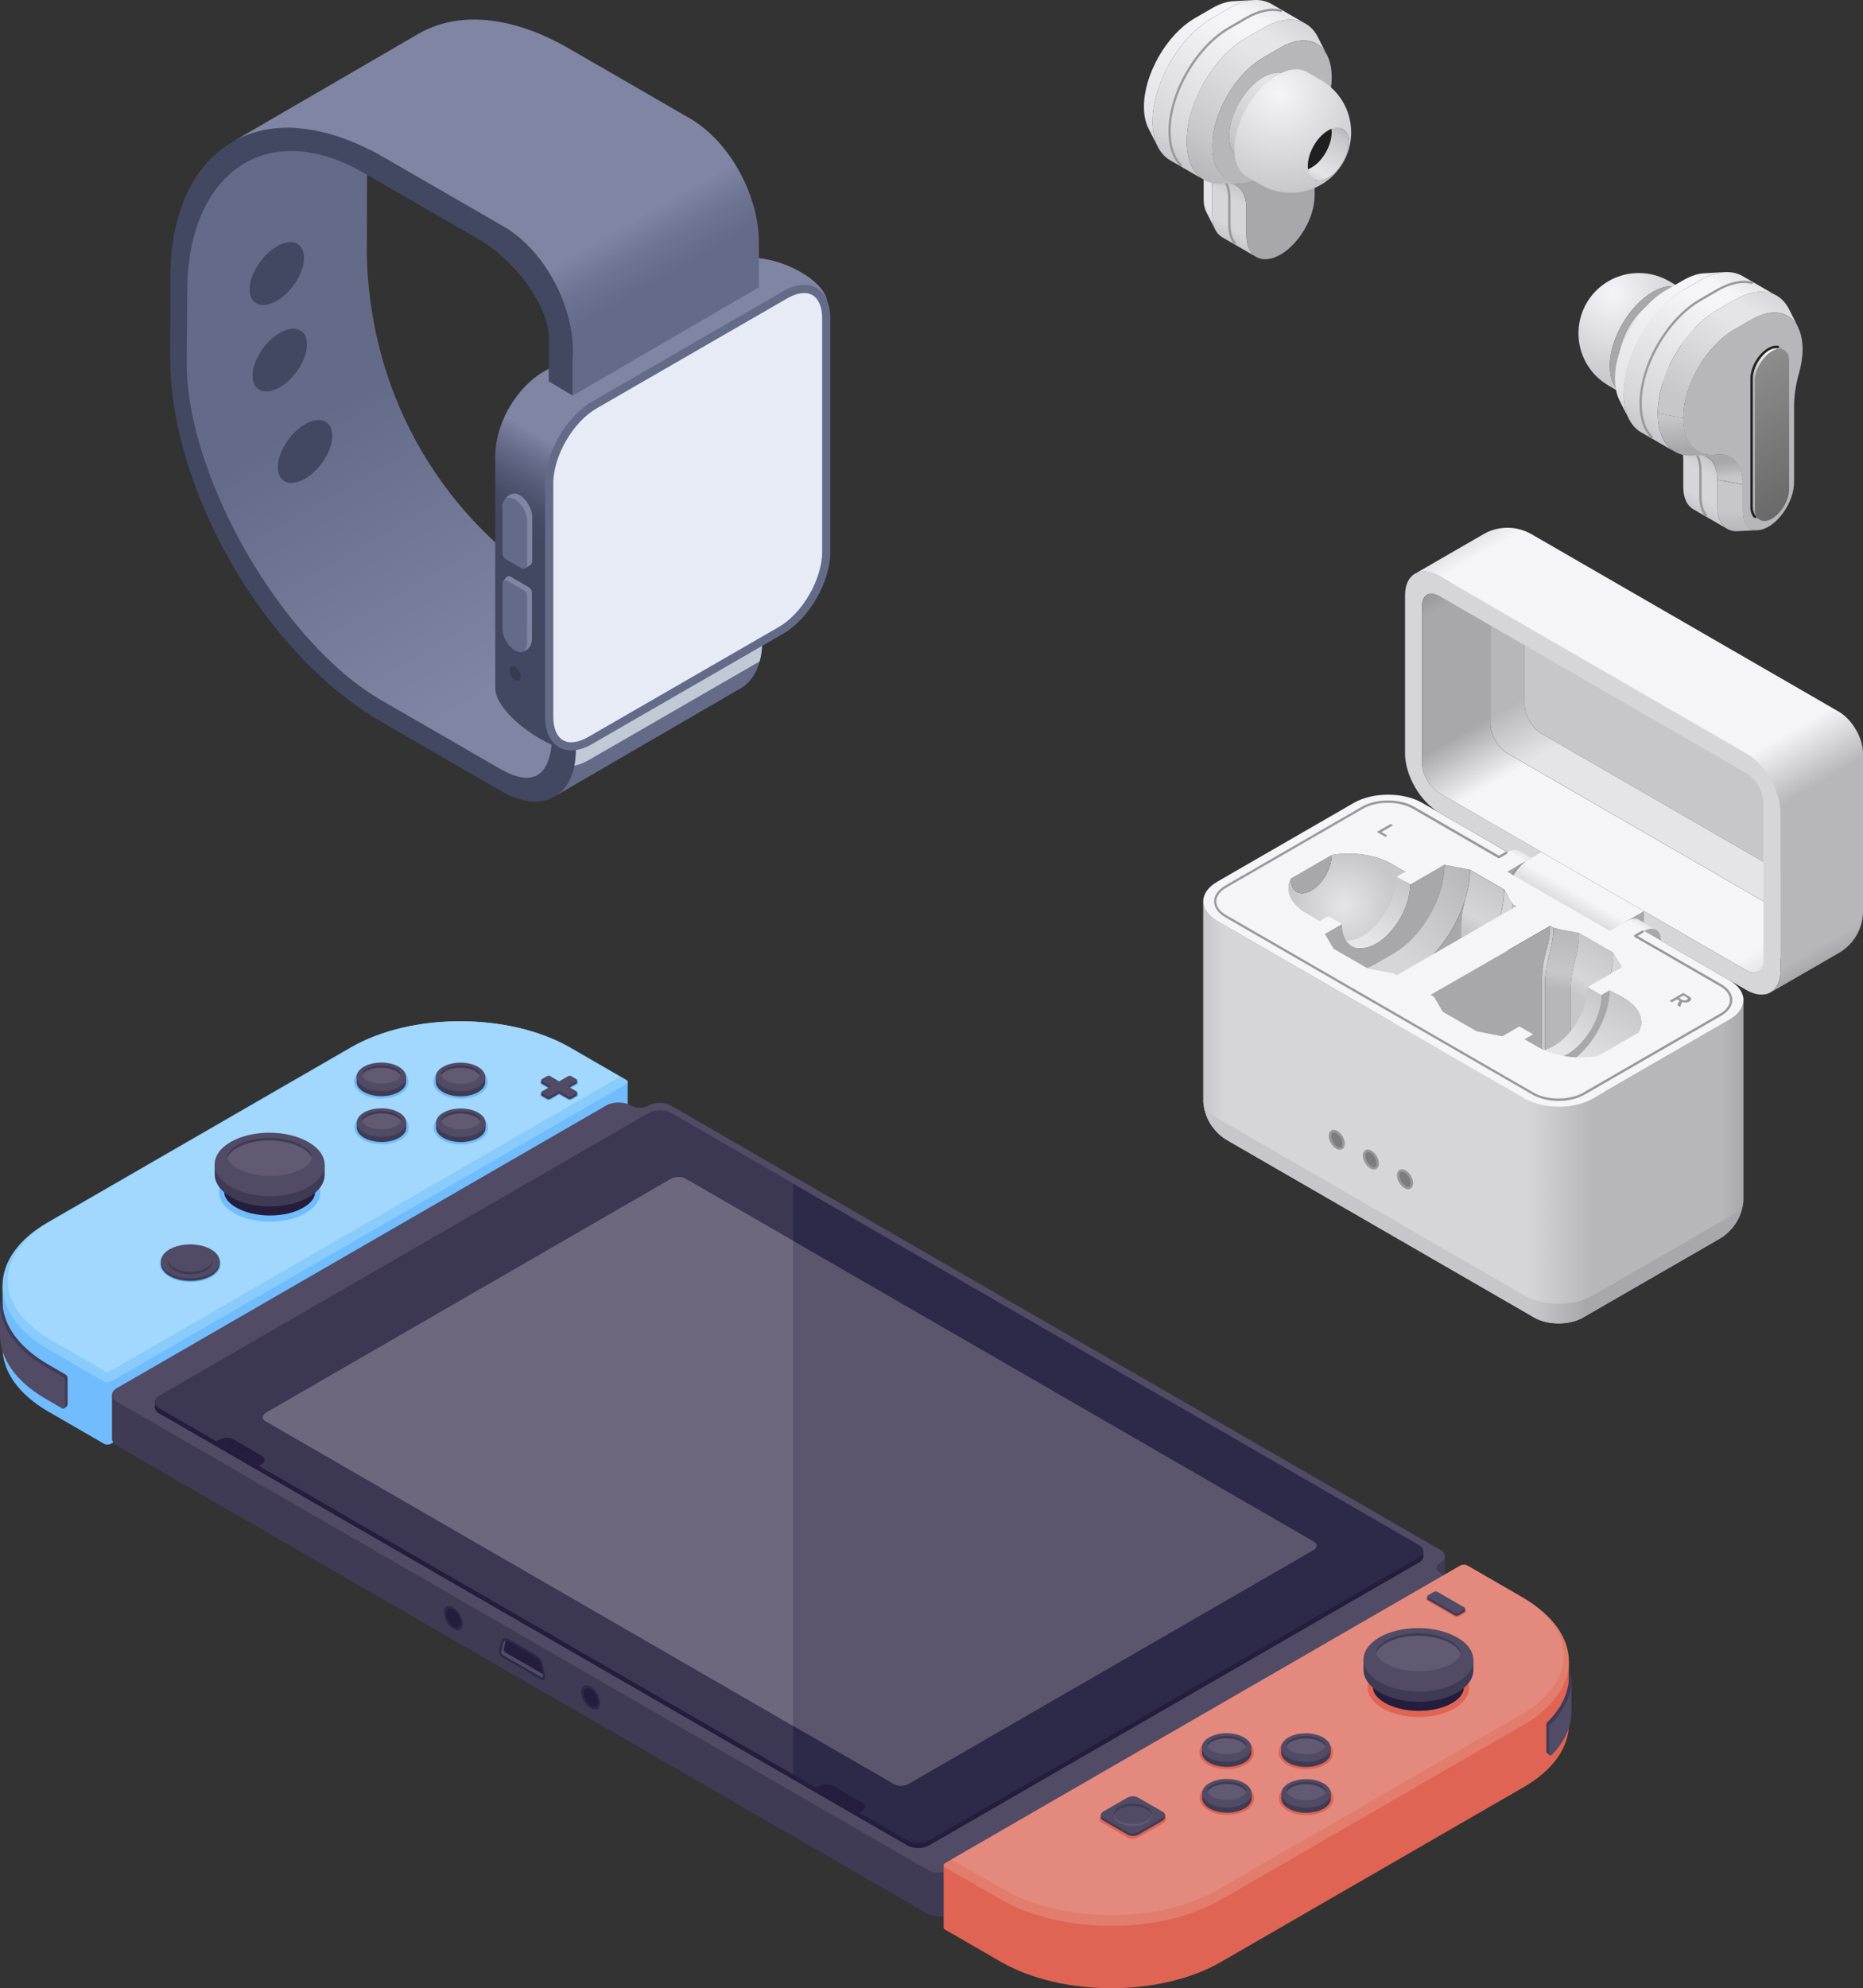 <?xml version="1.0" encoding="UTF-8"?><svg xmlns="http://www.w3.org/2000/svg" xmlns:xlink="http://www.w3.org/1999/xlink" viewBox="0 0 196.44 209.58"><rect x="0" y="0" width="196.44" height="209.58" fill="#333333" stroke="none"/><defs><style>.cls-1{fill:url(#_名称未設定グラデーション_159);}.cls-1,.cls-2,.cls-3,.cls-4,.cls-5,.cls-6,.cls-7,.cls-8,.cls-9,.cls-10,.cls-11,.cls-12,.cls-13,.cls-14,.cls-15,.cls-16,.cls-17,.cls-18,.cls-19,.cls-20,.cls-21,.cls-22,.cls-23,.cls-24,.cls-25,.cls-26,.cls-27,.cls-28,.cls-29,.cls-30,.cls-31,.cls-32,.cls-33,.cls-34,.cls-35,.cls-36,.cls-37,.cls-38,.cls-39,.cls-40,.cls-41,.cls-42,.cls-43,.cls-44,.cls-45,.cls-46,.cls-47,.cls-48,.cls-49,.cls-50,.cls-51,.cls-52,.cls-53,.cls-54,.cls-55,.cls-56,.cls-57,.cls-58,.cls-59,.cls-60,.cls-61,.cls-62,.cls-63,.cls-64,.cls-65{stroke-width:0px;}.cls-2{fill:url(#_名称未設定グラデーション_2);}.cls-3{fill:#241d3d;}.cls-4{fill:url(#_名称未設定グラデーション_92);}.cls-5{fill:url(#_名称未設定グラデーション_54-2);}.cls-6{fill:#6d687e;}.cls-7{fill:url(#_名称未設定グラデーション_353);}.cls-8{fill:#d5d5da;}.cls-9{fill:url(#_名称未設定グラデーション_153-3);}.cls-10{fill:#99999d;}.cls-11{fill:url(#_名称未設定グラデーション_165);}.cls-66{isolation:isolate;}.cls-12{fill:url(#_名称未設定グラデーション_162-2);}.cls-13{fill:url(#_名称未設定グラデーション_73);}.cls-14{fill:#e4897d;}.cls-15{fill:#c6c6cb;}.cls-16{fill:url(#_名称未設定グラデーション_70);}.cls-17{fill:url(#_名称未設定グラデーション_4);}.cls-18{fill:url(#_名称未設定グラデーション_54);}.cls-19{fill:url(#_名称未設定グラデーション_142);}.cls-20{fill:#646b89;}.cls-21{fill:#5c556e;}.cls-22{fill:#70bcfc;}.cls-23{fill:#e6ebf5;}.cls-24{fill:#232323;}.cls-25{fill:url(#_名称未設定グラデーション_159-2);}.cls-26{fill:url(#_名称未設定グラデーション_83);}.cls-27{fill:url(#_名称未設定グラデーション_86);}.cls-28{fill:#424862;}.cls-29{fill:url(#_名称未設定グラデーション_19);}.cls-30{fill:url(#_裼_胙琅韃_7);}.cls-31{fill:url(#_名称未設定グラデーション_51);}.cls-32{fill:url(#_裼_胙琅韃_5);}.cls-33{fill:url(#_名称未設定グラデーション_3);}.cls-34{fill:#e27d6d;}.cls-35{fill:#363b4f;}.cls-36{fill:#615a72;}.cls-37{fill:#a7a7ac;}.cls-38{fill:url(#_名称未設定グラデーション_6);}.cls-39{fill:url(#_名称未設定グラデーション_132-3);}.cls-40{fill:url(#_名称未設定グラデーション_342-2);}.cls-41{fill:url(#_名称未設定グラデーション_155-2);}.cls-42{fill:#1f1f1f;}.cls-43{fill:#8085a4;}.cls-44{fill:url(#_名称未設定グラデーション_153-2);}.cls-45{fill:url(#_名称未設定グラデーション_112);}.cls-46{fill:url(#_名称未設定グラデーション_153);}.cls-47{fill:url(#_名称未設定グラデーション_103);}.cls-48{fill:#c0cad6;mix-blend-mode:multiply;}.cls-49{fill:#7c7c80;}.cls-50{fill:url(#_名称未設定グラデーション_124);}.cls-51{fill:url(#_名称未設定グラデーション_342);}.cls-52{fill:#89ccfc;}.cls-53{fill:#3c3853;}.cls-54{fill:url(#_名称未設定グラデーション_132);}.cls-55{fill:url(#_名称未設定グラデーション_132-2);}.cls-56{fill:#df6454;}.cls-57{fill:url(#_裼_胙琅韃_27);}.cls-58{fill:#403b55;}.cls-59{fill:#2d2948;}.cls-60{fill:#b7b7bb;}.cls-61{fill:url(#_名称未設定グラデーション_155);}.cls-62{fill:#a2d8fd;}.cls-63{fill:url(#_名称未設定グラデーション_23);}.cls-64{fill:#514b65;}.cls-65{fill:url(#_名称未設定グラデーション_162);}</style><linearGradient id="_名称未設定グラデーション_86" x1="185.23" y1="102.52" x2="159.29" y2="57.59" gradientUnits="userSpaceOnUse"><stop offset=".6" stop-color="#e4e4e9"/><stop offset=".72" stop-color="#b7b7bb"/></linearGradient><linearGradient id="_名称未設定グラデーション_83" x1="180.29" y1="105.38" x2="154.35" y2="60.45" gradientUnits="userSpaceOnUse"><stop offset="0" stop-color="#e4e4e9"/><stop offset=".04" stop-color="#f4f4f9"/><stop offset=".6" stop-color="#f4f4f9"/><stop offset=".72" stop-color="#a7a7ac"/><stop offset=".96" stop-color="#a7a7ac"/><stop offset="1" stop-color="#99999d"/></linearGradient><linearGradient id="_名称未設定グラデーション_19" x1="164.24" y1="97.89" x2="167.32" y2="92.57" gradientUnits="userSpaceOnUse"><stop offset=".15" stop-color="#c6c6cb"/><stop offset=".7" stop-color="#f4f4f9"/></linearGradient><linearGradient id="_名称未設定グラデーション_124" x1="191.57" y1="101.8" x2="163.08" y2="52.47" gradientUnits="userSpaceOnUse"><stop offset="0" stop-color="#a7a7ac"/><stop offset=".03" stop-color="#b7b7bb"/><stop offset=".29" stop-color="#b7b7bb"/><stop offset=".4" stop-color="#f4f4f9"/><stop offset=".97" stop-color="#f4f4f9"/><stop offset="1" stop-color="#e4e4e9"/></linearGradient><radialGradient id="_名称未設定グラデーション_4" cx="141.69" cy="95.45" fx="141.69" fy="95.45" r="5.68" gradientUnits="userSpaceOnUse"><stop offset="0" stop-color="#e4e4e9"/><stop offset="1" stop-color="#c6c6cb"/></radialGradient><linearGradient id="_名称未設定グラデーション_153" x1="143.1" y1="100.05" x2="147.45" y2="92.53" gradientUnits="userSpaceOnUse"><stop offset=".18" stop-color="#e4e4e9"/><stop offset="1" stop-color="#c6c6cb"/></linearGradient><linearGradient id="_名称未設定グラデーション_73" x1="142.28" y1="104.06" x2="154.82" y2="91.51" gradientUnits="userSpaceOnUse"><stop offset="0" stop-color="#c6c6cb"/><stop offset=".21" stop-color="#d5d5da"/><stop offset=".34" stop-color="#d5d5da"/><stop offset="1" stop-color="#b7b7bb"/></linearGradient><linearGradient id="_名称未設定グラデーション_132" x1="149.22" y1="112.94" x2="159.87" y2="94.5" gradientUnits="userSpaceOnUse"><stop offset=".08" stop-color="#e4e4e9"/><stop offset=".41" stop-color="#c6c6cb"/><stop offset=".73" stop-color="#c6c6cb"/><stop offset=".81" stop-color="#d5d5da"/><stop offset="1" stop-color="#c6c6cb"/></linearGradient><linearGradient id="_名称未設定グラデーション_132-2" x1="157.05" y1="115.99" x2="166.61" y2="99.43" xlink:href="#_名称未設定グラデーション_132"/><linearGradient id="_名称未設定グラデーション_165" x1="160.86" y1="119.2" x2="164.61" y2="97.96" gradientUnits="userSpaceOnUse"><stop offset=".71" stop-color="#b7b7bb"/><stop offset=".79" stop-color="#c6c6cb"/><stop offset="1" stop-color="#b7b7bb"/></linearGradient><linearGradient id="_名称未設定グラデーション_132-3" x1="160.74" y1="119.59" x2="171.38" y2="101.15" xlink:href="#_名称未設定グラデーション_132"/><linearGradient id="_名称未設定グラデーション_153-2" x1="163.26" y1="111.69" x2="167.61" y2="104.16" xlink:href="#_名称未設定グラデーション_153"/><linearGradient id="_名称未設定グラデーション_153-3" x1="165.51" y1="114.46" x2="170.94" y2="105.05" xlink:href="#_名称未設定グラデーション_153"/><linearGradient id="_名称未設定グラデーション_112" x1="126.87" y1="117.26" x2="183.84" y2="117.26" gradientUnits="userSpaceOnUse"><stop offset="0" stop-color="#c6c6cb"/><stop offset=".04" stop-color="#d5d5da"/><stop offset=".6" stop-color="#d5d5da"/><stop offset=".72" stop-color="#b7b7bb"/><stop offset=".96" stop-color="#b7b7bb"/><stop offset="1" stop-color="#a7a7ac"/></linearGradient><linearGradient id="_名称未設定グラデーション_142" x1="126.87" y1="127.65" x2="183.84" y2="127.65" gradientUnits="userSpaceOnUse"><stop offset=".04" stop-color="#c6c6cb"/><stop offset=".61" stop-color="#c6c6cb"/><stop offset=".71" stop-color="#a7a7ac"/><stop offset=".96" stop-color="#a7a7ac"/></linearGradient><linearGradient id="_名称未設定グラデーション_92" x1="149.96" y1="109.56" x2="161.13" y2="90.21" gradientUnits="userSpaceOnUse"><stop offset=".97" stop-color="#f4f4f9"/><stop offset="1" stop-color="#e4e4e9"/></linearGradient><linearGradient id="_名称未設定グラデーション_51" x1="126.26" y1="20.95" x2="128.45" y2="19.69" gradientUnits="userSpaceOnUse"><stop offset="0" stop-color="#d5d5da"/><stop offset=".21" stop-color="#e4e4e9"/></linearGradient><linearGradient id="_名称未設定グラデーション_342" x1="128.24" y1="24.64" x2="130.97" y2="19.91" gradientUnits="userSpaceOnUse"><stop offset="0" stop-color="#c6c6cb"/><stop offset=".26" stop-color="#d5d5da"/><stop offset=".72" stop-color="#d5d5da"/><stop offset="1" stop-color="#c6c6cb"/></linearGradient><linearGradient id="_名称未設定グラデーション_2" x1="126.76" y1="18.85" x2="136.57" y2="1.86" gradientUnits="userSpaceOnUse"><stop offset="0" stop-color="#b7b7bb"/><stop offset=".2" stop-color="#c6c6cb"/><stop offset=".73" stop-color="#e4e4e9"/><stop offset=".84" stop-color="#e4e4e9"/><stop offset="1" stop-color="#d5d5da"/></linearGradient><linearGradient id="_名称未設定グラデーション_155" x1="123.39" y1="16.9" x2="133.2" y2="-.09" gradientUnits="userSpaceOnUse"><stop offset="0" stop-color="#c6c6cb"/><stop offset=".13" stop-color="#d5d5da"/><stop offset=".79" stop-color="#f4f4f9"/><stop offset=".89" stop-color="#f4f4f9"/><stop offset="1" stop-color="#e4e4e9"/></linearGradient><linearGradient id="_名称未設定グラデーション_54" x1="120.5" y1="14.59" x2="129.75" y2="-1.42" gradientUnits="userSpaceOnUse"><stop offset="0" stop-color="#d5d5da"/><stop offset=".14" stop-color="#e4e4e9"/><stop offset=".8" stop-color="#f4f4f9"/><stop offset=".9" stop-color="#f4f4f9"/><stop offset="1" stop-color="#e4e4e9"/></linearGradient><linearGradient id="_名称未設定グラデーション_162" x1="130.12" y1="16.38" x2="135.21" y2="7.56" gradientUnits="userSpaceOnUse"><stop offset="0" stop-color="#b7b7bb"/><stop offset=".15" stop-color="#c6c6cb"/><stop offset=".85" stop-color="#e4e4e9"/><stop offset="1" stop-color="#d5d5da"/></linearGradient><linearGradient id="_名称未設定グラデーション_23" x1="138.39" y1="18.8" x2="141.45" y2="13.51" gradientUnits="userSpaceOnUse"><stop offset="0" stop-color="#d5d5da"/><stop offset=".15" stop-color="#e4e4e9"/><stop offset=".85" stop-color="#c6c6cb"/><stop offset="1" stop-color="#b7b7bb"/></linearGradient><radialGradient id="_名称未設定グラデーション_159" cx="134.88" cy="9.85" fx="134.88" fy="9.85" r="10.68" gradientUnits="userSpaceOnUse"><stop offset="0" stop-color="#f4f4f9"/><stop offset="1" stop-color="#c6c6cb"/></radialGradient><radialGradient id="_名称未設定グラデーション_159-2" cx="170.02" cy="30.94" fx="170.02" fy="30.94" r="9.48" xlink:href="#_名称未設定グラデーション_159"/><linearGradient id="_名称未設定グラデーション_162-2" x1="171.15" y1="40.07" x2="176.24" y2="31.25" xlink:href="#_名称未設定グラデーション_162"/><linearGradient id="_名称未設定グラデーション_342-2" x1="177.91" y1="53.32" x2="180.64" y2="48.59" xlink:href="#_名称未設定グラデーション_342"/><linearGradient id="_名称未設定グラデーション_54-2" x1="170.17" y1="43.27" x2="179.42" y2="27.25" xlink:href="#_名称未設定グラデーション_54"/><linearGradient id="_名称未設定グラデーション_155-2" x1="173.06" y1="45.58" x2="182.87" y2="28.59" xlink:href="#_名称未設定グラデーション_155"/><linearGradient id="_名称未設定グラデーション_6" x1="177.72" y1="45.26" x2="186.23" y2="30.53" gradientUnits="userSpaceOnUse"><stop offset=".15" stop-color="#c6c6cb"/><stop offset=".73" stop-color="#e4e4e9"/><stop offset=".84" stop-color="#e4e4e9"/><stop offset="1" stop-color="#d5d5da"/></linearGradient><linearGradient id="_名称未設定グラデーション_353" x1="179.65" y1="51.46" x2="178.92" y2="43.2" gradientUnits="userSpaceOnUse"><stop offset=".1" stop-color="#c6c6cb"/><stop offset=".3" stop-color="#a7a7ac"/><stop offset=".52" stop-color="#a7a7ac"/><stop offset=".95" stop-color="#c6c6cb"/></linearGradient><linearGradient id="_名称未設定グラデーション_3" x1="183.23" y1="56" x2="183.23" y2="50.57" gradientUnits="userSpaceOnUse"><stop offset="0" stop-color="#b7b7bb"/><stop offset=".38" stop-color="#c6c6cb"/></linearGradient><linearGradient id="_名称未設定グラデーション_70" x1="190.67" y1="52.47" x2="183.02" y2="39.23" gradientUnits="userSpaceOnUse"><stop offset="0" stop-color="#696969"/><stop offset="1" stop-color="#8d8d8d"/></linearGradient><linearGradient id="_名称未設定グラデーション_103" x1="181.84" y1="52.65" x2="190.23" y2="38.11" gradientUnits="userSpaceOnUse"><stop offset="0" stop-color="#8d8d8d"/><stop offset=".05" stop-color="#b2b2b2"/><stop offset=".74" stop-color="#b2b2b2"/><stop offset=".95" stop-color="#fff"/><stop offset="1" stop-color="#b2b2b2"/></linearGradient><linearGradient id="_裼_胙琅韃_5" x1="62.08" y1="79.6" x2="25.55" y2="16.32" gradientUnits="userSpaceOnUse"><stop offset=".15" stop-color="#8085a4"/><stop offset=".62" stop-color="#646b89"/></linearGradient><linearGradient id="_裼_胙琅韃_27" x1="5627.87" y1="9348.94" x2="5684.2" y2="9348.94" gradientTransform="translate(5333.43 9625.27) rotate(-59.99) scale(1 -1)" gradientUnits="userSpaceOnUse"><stop offset=".33" stop-color="#424862"/><stop offset=".37" stop-color="#464c66"/><stop offset=".41" stop-color="#545975"/><stop offset=".46" stop-color="#6a6f8d"/><stop offset=".5" stop-color="#8085a4"/></linearGradient><linearGradient id="_裼_胙琅韃_7" x1="35.04" y1="-11.5" x2="61.43" y2="34.21" gradientUnits="userSpaceOnUse"><stop offset=".87" stop-color="#8085a4"/><stop offset=".94" stop-color="#6d7392"/><stop offset="1" stop-color="#646b89"/></linearGradient></defs><g class="cls-66"><g id="_レイヤー_2"><g id="_デザイン"><polygon class="cls-58" points="152.11 164.06 152.36 164.06 152.36 166.08 152.21 166.24 151.34 165.61 151.34 164.84 152.11 164.06"/><path class="cls-22" d="m66.19,114.04c-6.43-3.71-22.82-.76-29.21,2.93L.27,135.53s0,4.14,0,6.56c0,2.43,1.62,4.86,4.84,6.72l5.85,3.38c.21.12.55.12.75,0l54.33-31.36c.1-.06.15-.14.15-.22,0-.08,0-6.57,0-6.57Z"/><path class="cls-58" d="m66.52,121.17c.52.3,1.36.3,1.88,0,.65-.37,1.69-.37,2.34,0l81.13,46.84c.65.37.65.98,0,1.35-.52.3-.52.79,0,1.09.71.41.72,1.08,0,1.49l-51.61,29.8c-.68.39-1.78.39-2.46,0l-1-.58-2.16-1.25-78.24-45.17-3.08-1.78-1-.58c-.34-.2-.51-.46-.51-.71,0-.26,0-4.63,0-4.63l10.19-1.67,41.92-24.2c.71-.41,1.86-.41,2.57,0Z"/><path class="cls-64" d="m66.52,116.54c.52.3,1.36.3,1.88,0,.65-.37,1.69-.37,2.34,0l81.13,46.84c.65.37.65.98,0,1.35-.52.3-.52.79,0,1.09.71.41.72,1.08,0,1.49l-51.61,29.8c-.68.39-1.78.39-2.46,0l-1-.58-2.16-1.25-78.24-45.17-3.08-1.78-1-.58c-.34-.2-.52-.46-.51-.72,0-.25.17-.51.51-.7l51.61-29.8c.71-.41,1.86-.41,2.57,0Z"/><path class="cls-56" d="m165.43,175.13s-.01,4.14,0,6.57c.01,2.43-1.58,4.85-4.77,6.69l-31.94,18.44c-6.39,3.69-16.78,3.67-23.21-.04l-5.85-3.38c-.11-.06-.16-.14-.16-.22,0-.08,0-6.57,0-6.57l54.48-25.01c.21-.12.55-.12.75,0l10.69,3.52Z"/><path class="cls-3" d="m95.68,194.54c.63.36,1.64.36,2.27,0l51.67-29.83c.31-.18.47-.42.47-.65,0-.24,0-.54,0-.54l-79.37-45.67c-.63-.36-1.64-.36-2.27,0l-51.67,29.83c-.62.36-.62.95,0,1.31l78.9,45.55Z"/><path class="cls-59" d="m95.68,194.01c.63.36,1.64.36,2.27,0l51.67-29.83c.31-.18.47-.42.47-.65,0-.24-.16-.47-.47-.66l-78.9-45.55c-.63-.36-1.64-.36-2.27,0l-51.67,29.83c-.62.36-.62.95,0,1.31l78.9,45.55Z"/><path class="cls-52" d="m60.19,110.45c-6.43-3.71-16.82-3.73-23.21-.04l-31.94,18.44c-3.19,1.84-4.78,4.26-4.77,6.68,0,2.43,1.62,4.86,4.84,6.72l5.85,3.38c.21.12.55.12.75,0l54.33-31.36c.1-.06.16-.14.15-.22,0-.08-.05-.16-.16-.22l-5.85-3.38Z"/><path class="cls-62" d="m11.34,144.65c.06,0,.1-.01.11-.02l53.9-31.12-5.42-3.13c-3.04-1.76-7.09-2.72-11.4-2.72s-8.27.95-11.27,2.68l-31.94,18.44c-2.91,1.68-4.51,3.89-4.5,6.22,0,2.34,1.63,4.56,4.58,6.26l5.85,3.38s.05.02.11.02Z"/><path class="cls-58" d="m7.13,148.04c0,.07-.03.14-.08.19-.06.05-.24.22-.24.22l-1.7-1.23c-3.21-1.86-4.83-4.28-4.84-6.71l-.27-2.15v-.84c0-.16.09-.39.26-.49v.22c.06,2.39,1.68,4.77,4.85,6.6l1.78,1.03c.15.09.24.24.24.42v2.74Z"/><path class="cls-64" d="m6.86,148.3c0,.07-.04.14-.1.17-.06.04-.14.04-.2,0l-1.72-1c-3.21-1.86-4.83-4.28-4.84-6.71v-3.26c.06,2.39,1.68,4.77,4.84,6.6l1.78,1.03c.15.09.24.24.24.42v2.74Z"/><path class="cls-34" d="m160.59,168.42c3.21,1.86,4.83,4.28,4.84,6.71.01,2.42-1.58,4.85-4.77,6.69l-31.94,18.44c-6.39,3.69-16.78,3.67-23.21-.04l-5.85-3.38c-.1-.06-.16-.14-.16-.22,0-.08.05-.16.15-.22l54.33-31.36c.21-.12.55-.12.75,0l5.85,3.38Z"/><path class="cls-14" d="m117.18,201.86c4.27,0,8.27-.95,11.27-2.68l31.94-18.44c2.92-1.68,4.52-3.89,4.5-6.23-.01-2.33-1.64-4.55-4.58-6.25l-5.61-3.24s-.14-.07-.35-.07c-.2,0-.33.07-.34.07l-53.67,30.99,5.43,3.13c3.04,1.76,7.09,2.72,11.4,2.72h0Z"/><path class="cls-58" d="m163.05,184.61c0,.07.02.13.09.19.13.1.25.21.25.21,0,0,2.02-3.19,2.02-4.89l.29-2.03v-1.06c0-.45-.27-.67-.27-.67v.39c0,1.61-.76,3.31-2.26,4.77-.07.07-.12.17-.12.27v2.81Z"/><path class="cls-64" d="m163.34,184.89c0,.07.04.13.1.15.06.03.13.01.18-.04,1.38-1.42,2.08-3.01,2.08-4.6v-3.37c0,1.65-.75,3.31-2.24,4.77-.07.07-.12.17-.12.27v2.81Z"/><path class="cls-22" d="m20.09,135.16c.85,0,1.64-.19,2.24-.54.62-.36.97-.85.97-1.37s-.35-1.02-.98-1.39c-.61-.35-1.42-.55-2.27-.55s-1.64.19-2.24.54c-.62.36-.97.85-.97,1.37s.35,1.02.98,1.39c.61.35,1.42.55,2.27.55Z"/><path class="cls-58" d="m17.87,131.97c-.5.29-.81.62-.9.99,0,0,0,.19,0,.27,0,.46.31.92.91,1.27,1.21.7,3.17.7,4.38,0,.6-.35.9-.8.9-1.26,0-.12,0-.28,0-.28-.12-.33-.47-.74-.91-.99-1.21-.7-3.17-.7-4.38,0Z"/><path class="cls-64" d="m17.87,131.7c-.6.35-.9.8-.9,1.26,0,.46.31.92.91,1.27,1.21.7,3.17.7,4.38,0,.61-.35.91-.81.9-1.27,0-.46-.31-.91-.91-1.26-1.21-.7-3.17-.7-4.38,0Z"/><path class="cls-58" d="m18.39,132c-.92.53-.92,1.4.01,1.93.93.53,2.42.54,3.34,0,.92-.53.92-1.4-.01-1.93-.93-.53-2.42-.54-3.34,0Z"/><path class="cls-64" d="m18.39,131.73c-.92.53-.92,1.4.01,1.93.93.53,2.42.54,3.34,0,.92-.53.92-1.4-.01-1.93-.93-.53-2.42-.54-3.34,0Z"/><ellipse class="cls-56" cx="149.56" cy="177.91" rx="3.08" ry="5.34" transform="translate(-29.16 326.51) rotate(-89.69)"/><path class="cls-3" d="m149.6,180.35c1.34,0,2.59-.29,3.52-.83.78-.45,1.23-1.03,1.23-1.59,0-.57-.46-1.16-1.26-1.62-.93-.54-2.23-.84-3.57-.84s-2.59.29-3.52.83c-.78.45-1.23,1.03-1.23,1.59,0,.57.46,1.16,1.26,1.62.93.54,2.23.84,3.57.84Z"/><path class="cls-58" d="m143.77,174.96s0,.21,0,1.07.58,1.71,1.71,2.37c2.27,1.31,5.94,1.32,8.2.01,1.12-.65,1.68-1.5,1.68-2.35,0-.86,0-1.07,0-1.07-2.27-1.31-9.33-1.34-11.59-.04Z"/><path class="cls-64" d="m145.45,172.6c-1.13.65-1.69,1.51-1.68,2.36s.58,1.71,1.71,2.37c2.27,1.31,5.94,1.32,8.2.01,1.12-.65,1.68-1.5,1.68-2.35,0-.86-.57-1.72-1.71-2.38-2.27-1.31-5.94-1.32-8.2-.01Z"/><path class="cls-36" d="m149.6,176.18c1.29,0,2.53-.29,3.41-.79.64-.37,1.02-.81,1.02-1.2s-.39-.85-1.04-1.22c-.89-.51-2.15-.81-3.45-.81s-2.53.29-3.41.79c-.64.37-1.02.81-1.02,1.2s.39.85,1.04,1.22c.89.51,2.15.81,3.45.81Z"/><path class="cls-58" d="m152.98,173.24c-.89-.51-2.15-.81-3.45-.81s-2.53.29-3.41.79c-.56.33-.93.71-1,1.06,0-.05-.02-.09-.02-.13,0-.38.38-.83,1.02-1.2.87-.5,2.12-.79,3.41-.79s2.56.29,3.45.81c.65.38,1.04.83,1.04,1.22,0,.04,0,.09-.02.13-.08-.36-.45-.76-1.03-1.09Z"/><path class="cls-56" d="m137.71,186.51c.74,0,1.44-.17,1.97-.47.58-.33.89-.79.89-1.3,0-.5-.32-.96-.9-1.3-.54-.31-1.24-.48-1.99-.48s-1.44.17-1.97.47c-.58.33-.89.79-.89,1.3,0,.5.32.96.9,1.3.54.31,1.24.48,1.99.48Z"/><path class="cls-56" d="m129.38,191.32c.74,0,1.44-.17,1.97-.47.58-.33.89-.79.89-1.3,0-.5-.32-.96-.9-1.3-.54-.31-1.24-.48-1.99-.48s-1.44.17-1.97.47c-.57.33-.88.78-.89,1.27,0,.51.31.98.9,1.32.54.31,1.24.48,1.99.48Z"/><path class="cls-56" d="m129.35,186.5c.74,0,1.44-.17,1.97-.47.58-.33.89-.79.89-1.3,0-.5-.32-.96-.9-1.3-.54-.31-1.24-.48-1.99-.48s-1.44.17-1.97.47c-.58.33-.89.79-.89,1.3,0,.5.32.96.9,1.3.54.31,1.24.48,1.99.48Z"/><path class="cls-56" d="m137.74,191.34c.74,0,1.44-.17,1.97-.47.57-.33.89-.78.89-1.28,0-.51-.32-.97-.9-1.31-.54-.31-1.24-.48-1.99-.48s-1.44.17-1.97.47c-.58.33-.89.79-.89,1.3,0,.5.32.96.9,1.3.54.31,1.24.48,1.99.48Z"/><path class="cls-58" d="m135.09,184.22s0,.15,0,.53.26.77.77,1.07c1.02.59,2.67.59,3.69,0,.51-.29.76-.68.76-1.06,0-.39,0-.53,0-.53-1.02-.59-4.2-.6-5.22,0Z"/><path class="cls-58" d="m126.76,189.02s0,.17,0,.55c0,.39.26.77.77,1.07,1.02.59,2.67.59,3.69,0,.51-.29.76-.68.76-1.06,0-.39,0-.49,0-.49-1.02-.59-4.2-.65-5.21-.07Z"/><path class="cls-58" d="m127.5,185.81c1.02.59,2.67.59,3.69,0,.51-.29.76-.68.76-1.06,0-.39,0-.53,0-.53-1.02-.59-4.2-.6-5.22,0,0,0,0,.15,0,.53,0,.39.26.77.77,1.07Z"/><path class="cls-58" d="m135.88,190.65c1.02.59,2.67.59,3.69,0,.51-.29.76-.68.76-1.06,0-.39,0-.52,0-.52-1.02-.59-4.2-.61-5.22-.02,0,0,0,.15,0,.53,0,.39.26.77.77,1.07Z"/><path class="cls-64" d="m135.84,183.16c-.51.29-.76.68-.76,1.06s.26.77.77,1.07c1.02.59,2.67.59,3.69,0,.51-.29.76-.68.76-1.06,0-.39-.26-.77-.77-1.07-1.02-.59-2.67-.59-3.69,0Z"/><path class="cls-36" d="m137.71,184.93c.59,0,1.16-.13,1.57-.37.31-.18.49-.4.49-.6s-.18-.42-.5-.61c-.41-.24-.99-.37-1.59-.37s-1.16.13-1.57.37c-.31.18-.49.4-.49.6s.18.42.5.61c.41.24.99.37,1.59.37Z"/><path class="cls-64" d="m127.51,187.97c-.5.29-.75.67-.76,1.05,0,.39.25.78.77,1.08,1.02.59,2.67.59,3.69,0,.51-.29.76-.68.76-1.06,0-.39-.26-.77-.77-1.07-1.02-.59-2.67-.59-3.69,0Z"/><path class="cls-36" d="m129.38,189.74c.59,0,1.16-.13,1.57-.37.31-.18.49-.4.49-.6s-.18-.42-.5-.61c-.41-.24-.99-.37-1.59-.37s-1.16.13-1.57.37c-.31.18-.49.4-.49.6s.18.42.5.61c.41.24.99.37,1.59.37Z"/><path class="cls-64" d="m127.5,185.28c1.02.59,2.67.59,3.69,0,.51-.29.76-.68.76-1.06,0-.39-.26-.77-.77-1.07-1.02-.59-2.67-.59-3.69,0-.51.29-.76.68-.76,1.06,0,.39.26.77.77,1.07Z"/><path class="cls-36" d="m129.35,184.92c.59,0,1.16-.13,1.57-.37.31-.18.49-.4.49-.6s-.18-.42-.5-.61c-.41-.24-.99-.37-1.59-.37s-1.16.13-1.57.37c-.31.18-.49.4-.49.6s.18.42.5.61c.41.24.99.37,1.59.37Z"/><path class="cls-64" d="m135.88,190.12c1.02.59,2.67.59,3.69,0,.5-.29.75-.67.76-1.05,0-.39-.25-.78-.77-1.08-1.02-.59-2.67-.59-3.69,0-.51.29-.76.68-.76,1.06,0,.39.26.77.77,1.07Z"/><path class="cls-36" d="m137.74,189.76c.59,0,1.16-.13,1.57-.37.31-.18.49-.4.49-.6s-.18-.42-.5-.61c-.41-.24-.99-.37-1.59-.37s-1.16.13-1.57.37c-.31.18-.49.4-.49.6s.18.42.5.61c.41.24.99.37,1.59.37Z"/><path class="cls-58" d="m136.11,183.36c.4-.23.97-.37,1.57-.37s1.18.14,1.59.37c.32.18.5.41.5.61,0,.04-.01.09-.03.13-.06-.16-.23-.33-.48-.47-.41-.24-.99-.37-1.59-.37s-1.16.13-1.57.37c-.24.14-.4.3-.46.46-.02-.05-.03-.09-.03-.13,0-.2.18-.42.49-.6Z"/><path class="cls-58" d="m127.78,188.17c.4-.23.97-.37,1.57-.37s1.18.14,1.59.37c.32.18.5.41.5.61,0,.04-.01.09-.03.13-.06-.16-.23-.33-.48-.47-.41-.24-.99-.37-1.59-.37s-1.16.13-1.57.37c-.24.14-.4.3-.46.46-.02-.05-.03-.09-.03-.13,0-.2.18-.42.49-.6Z"/><path class="cls-58" d="m130.91,183.62c-.41-.24-.99-.37-1.59-.37s-1.16.13-1.57.37c-.24.14-.4.3-.46.46-.02-.05-.03-.09-.03-.13,0-.2.18-.42.49-.6.4-.23.97-.37,1.57-.37s1.18.14,1.59.37c.32.18.5.41.5.61,0,.04-.01.09-.03.13-.06-.16-.23-.33-.48-.47Z"/><path class="cls-58" d="m136.14,188.18c.4-.23.97-.37,1.57-.37s1.18.14,1.59.37c.32.18.5.41.5.61,0,.04-.01.09-.03.13-.06-.16-.23-.33-.48-.47-.41-.24-.99-.37-1.59-.37s-1.16.13-1.57.37c-.24.14-.4.3-.46.46-.02-.05-.03-.09-.03-.13,0-.2.18-.42.49-.6Z"/><path class="cls-56" d="m153.59,170.46c.1,0,.21-.03.29-.07l.57-.33c.11-.06.17-.15.16-.25,0-.08-.05-.16-.13-.21l-2.84-1.64c-.06-.04-.15-.06-.24-.06-.1,0-.21.03-.29.07l-.57.33c-.11.06-.17.15-.16.25,0,.08.05.16.14.21l2.84,1.64c.06.04.15.06.24.06Z"/><path class="cls-58" d="m150.57,168.65l2.84,1.64c.1.06.28.05.39-.02l.57-.33c.06-.04.1-.08.1-.13,0-.04,0-.27,0-.27l-2.91-1.47c-.1-.06-.28-.05-.39.02l-.67.2s0,.22,0,.27c0,.04.02.07.07.1Z"/><path class="cls-64" d="m150.57,168.38l2.84,1.64c.1.06.28.05.39-.02l.57-.33c.06-.04.1-.09.1-.13,0-.04-.02-.07-.07-.1l-2.84-1.64c-.1-.06-.28-.05-.39.02l-.57.33c-.07.04-.1.09-.1.13,0,.04.02.07.07.1Z"/><path class="cls-56" d="m119.43,193.81c.25,0,.51-.06.71-.18l2.48-1.43c.22-.13.34-.3.34-.49,0-.16-.09-.3-.26-.4l-2.67-1.54c-.15-.09-.34-.13-.56-.13-.25,0-.51.07-.71.18l-2.48,1.43c-.22.13-.34.3-.34.49,0,.16.09.3.26.4l2.67,1.54c.15.08.35.13.56.13Z"/><path class="cls-58" d="m116.27,191.88l2.67,1.54c.29.17.8.15,1.14-.05l2.48-1.43c.19-.11.28-.25.28-.38,0-.1,0-.26,0-.26l-2.86-1.56c-.29-.17-.8-.15-1.14.05l-2.76,1.54s0,.14,0,.27c0,.1.07.2.2.27Z"/><path class="cls-64" d="m116.27,191.61l2.67,1.54c.29.17.8.15,1.14-.05l2.48-1.43c.18-.1.28-.24.28-.37,0-.11-.06-.21-.2-.29l-2.67-1.54c-.29-.17-.8-.15-1.14.05l-2.48,1.43c-.19.11-.28.25-.28.38,0,.1.07.2.2.28Z"/><path class="cls-3" d="m90.57,191.06l-4.47-2.58.27-.16c.44-.26,1.11-.28,1.49-.06l3.08,1.78c.38.22.34.61-.11.86l-.27.16Z"/><path class="cls-59" d="m61.29,178.36c0,.64.45,1.41,1,1.73s1,.06,1-.57-.45-1.41-1-1.73-1-.06-1,.57Z"/><path class="cls-3" d="m62.29,179.82c.43.25.77.05.77-.44s-.35-1.08-.77-1.33c-.43-.25-.77-.05-.77.44s.35,1.08.77,1.33Z"/><path class="cls-59" d="m46.8,170c0,.64.45,1.41,1,1.73.55.32,1,.06,1-.57s-.45-1.41-1-1.73c-.55-.32-1-.06-1,.57Z"/><path class="cls-59" d="m52.62,173.92c-.03.13,0,.29.08.45.08.16.2.3.33.37l4.04,2.33c.13.07.25.08.33,0,.08-.07.11-.2.08-.36l-.19-1.06c-.09-.5-.44-1.02-.84-1.25l-2.79-1.61c-.4-.23-.75-.11-.84.28l-.19.84Z"/><path class="cls-3" d="m57.07,176.81c.06.03.11.03.15,0,.04-.03.05-.09.04-.16l-.19-1.06c-.07-.37-.32-.74-.61-.91l-2.79-1.61c-.29-.17-.55-.09-.61.21l-.19.84c-.01.06,0,.13.04.2.04.07.09.13.15.16l4.04,2.33Z"/><path class="cls-64" d="m52.85,174.11l.19-.84c.04-.17.14-.26.27-.29,0,0,0,.01,0,.02l-.19.84c-.01.06,0,.13.04.2.04.07.09.13.15.16l3.92,2.26.03.18c.01.07,0,.13-.04.16-.04.03-.09.03-.15,0l-4.04-2.33c-.06-.03-.11-.09-.15-.16-.04-.07-.05-.14-.04-.2Z"/><path class="cls-3" d="m47.81,171.46c.42.25.77.05.77-.44s-.35-1.08-.77-1.33c-.43-.25-.77-.05-.77.44s.35,1.08.77,1.33Z"/><path class="cls-53" d="m16.78,147.15l51.67-29.83c.62-.36,1.64-.36,2.27,0l12.91,7.45v62.27l-66.84-38.59c-.63-.36-.63-.95,0-1.31Z"/><path class="cls-21" d="m27.97,149.79l66.33,38.3c.39.23,1.08.2,1.54-.06l42.63-24.61c.45-.26.5-.66.11-.89l-66.33-38.3c-.39-.23-1.08-.2-1.54.06l-42.63,24.61c-.45.26-.5.66-.11.89Z"/><path class="cls-6" d="m28.08,148.9l42.63-24.61c.45-.26,1.14-.29,1.54-.06l11.38,6.57v51.13l-55.65-32.13c-.39-.23-.34-.62.11-.89Z"/><path class="cls-3" d="m27.29,154.52l-4.47-2.58.27-.16c.44-.26,1.11-.28,1.49-.06l3.08,1.78c.38.22.34.61-.11.86l-.27.16Z"/><path class="cls-22" d="m48.58,115.82c.74,0,1.44-.17,1.97-.47.58-.33.89-.79.89-1.3,0-.5-.32-.96-.9-1.3-.54-.31-1.24-.48-1.99-.48s-1.44.17-1.97.47c-.58.33-.89.79-.89,1.3,0,.5.32.96.9,1.3.54.31,1.24.48,1.99.48Z"/><path class="cls-22" d="m40.25,120.63c.74,0,1.44-.17,1.97-.47.58-.33.89-.79.89-1.3,0-.5-.32-.96-.9-1.3-.54-.31-1.24-.48-1.99-.48s-1.44.17-1.97.47c-.57.33-.88.78-.89,1.27,0,.51.31.98.9,1.32.54.31,1.24.48,1.99.48Z"/><path class="cls-22" d="m40.22,115.8c.74,0,1.44-.17,1.97-.47.58-.33.89-.79.89-1.3,0-.5-.32-.96-.9-1.3-.54-.31-1.24-.48-1.99-.48s-1.44.17-1.97.47c-.58.33-.89.79-.89,1.3,0,.5.32.96.9,1.3.54.31,1.24.48,1.99.48Z"/><path class="cls-22" d="m48.61,120.64c.74,0,1.44-.17,1.97-.47.57-.33.89-.78.89-1.28,0-.51-.32-.97-.9-1.31-.54-.31-1.24-.48-1.99-.48s-1.44.17-1.97.47c-.58.33-.89.79-.89,1.3,0,.5.32.96.9,1.3.54.31,1.24.48,1.99.48Z"/><path class="cls-58" d="m45.95,113.53s0,.15,0,.53.26.77.77,1.07c1.02.59,2.67.59,3.69,0,.51-.29.76-.68.76-1.06,0-.39,0-.53,0-.53-1.02-.59-4.2-.6-5.22,0Z"/><path class="cls-58" d="m37.62,118.32s0,.17,0,.55.26.77.77,1.07c1.02.59,2.67.59,3.69,0,.51-.29.76-.68.76-1.06s0-.49,0-.49c-1.02-.59-4.2-.65-5.21-.07Z"/><path class="cls-58" d="m38.37,115.11c1.02.59,2.67.59,3.69,0,.51-.29.76-.68.76-1.06s0-.53,0-.53c-1.02-.59-4.2-.6-5.22,0,0,0,0,.15,0,.53,0,.39.26.77.77,1.07Z"/><path class="cls-58" d="m46.75,119.95c1.02.59,2.67.59,3.69,0,.51-.29.76-.68.76-1.06,0-.39,0-.52,0-.52-1.02-.59-4.2-.61-5.22-.02,0,0,0,.15,0,.53,0,.39.26.77.77,1.07Z"/><path class="cls-64" d="m46.71,112.46c-.51.29-.76.68-.76,1.06s.26.77.77,1.07c1.02.59,2.67.59,3.69,0,.51-.29.76-.68.76-1.06,0-.39-.26-.77-.77-1.07-1.02-.59-2.67-.59-3.69,0Z"/><path class="cls-36" d="m48.58,114.24c.59,0,1.16-.13,1.57-.37.31-.18.49-.4.49-.6s-.18-.42-.5-.61c-.41-.24-.99-.37-1.59-.37s-1.16.13-1.57.37c-.31.18-.49.4-.49.6s.18.42.5.61c.41.24.99.37,1.59.37Z"/><path class="cls-64" d="m38.38,117.27c-.5.29-.75.67-.76,1.05,0,.39.25.78.77,1.08,1.02.59,2.67.59,3.69,0,.51-.29.76-.68.76-1.06s-.26-.77-.77-1.07c-1.02-.59-2.67-.59-3.69,0Z"/><path class="cls-36" d="m40.25,119.05c.59,0,1.16-.13,1.57-.37.31-.18.49-.4.49-.6s-.18-.42-.5-.61c-.41-.24-.99-.37-1.59-.37s-1.16.13-1.57.37c-.31.18-.49.4-.49.6s.18.42.5.61c.41.24.99.37,1.59.37Z"/><path class="cls-64" d="m38.37,114.58c1.02.59,2.67.59,3.69,0,.51-.29.76-.68.76-1.06s-.26-.77-.77-1.07c-1.02-.59-2.67-.59-3.69,0-.51.29-.76.68-.76,1.06,0,.39.26.77.77,1.07Z"/><path class="cls-36" d="m40.22,114.22c.59,0,1.16-.13,1.57-.37.31-.18.49-.4.49-.6s-.18-.42-.5-.61c-.41-.24-.99-.37-1.59-.37s-1.16.13-1.57.37c-.31.18-.49.4-.49.6s.18.42.5.61c.41.24.99.37,1.59.37Z"/><path class="cls-64" d="m46.75,119.42c1.02.59,2.67.59,3.69,0,.5-.29.75-.67.76-1.05,0-.39-.25-.78-.77-1.08-1.02-.59-2.67-.59-3.69,0-.51.29-.76.68-.76,1.06,0,.39.26.77.77,1.07Z"/><path class="cls-36" d="m48.61,119.06c.59,0,1.16-.13,1.57-.37.31-.18.49-.4.49-.6s-.18-.42-.5-.61c-.41-.24-.99-.37-1.59-.37s-1.16.13-1.57.37c-.31.18-.49.4-.49.6s.18.42.5.61c.41.24.99.37,1.59.37Z"/><path class="cls-58" d="m46.98,112.66c.4-.23.97-.37,1.57-.37s1.18.14,1.59.37c.32.18.5.41.5.61,0,.04-.01.09-.03.13-.06-.16-.23-.33-.48-.47-.41-.24-.99-.37-1.59-.37s-1.16.13-1.57.37c-.24.14-.4.3-.46.46-.02-.05-.03-.09-.03-.13,0-.2.18-.42.49-.6Z"/><path class="cls-58" d="m38.65,117.47c.4-.23.97-.37,1.57-.37s1.18.14,1.59.37c.32.18.5.41.5.61,0,.04-.01.09-.03.13-.06-.16-.23-.33-.48-.47-.41-.24-.99-.37-1.59-.37s-1.16.13-1.57.37c-.24.14-.4.3-.46.46-.02-.05-.03-.09-.03-.13,0-.2.18-.42.49-.6Z"/><path class="cls-58" d="m41.78,112.92c-.41-.24-.99-.37-1.59-.37s-1.16.13-1.57.37c-.24.14-.4.3-.46.46-.02-.05-.03-.09-.03-.13,0-.2.18-.42.49-.6.4-.23.97-.37,1.57-.37s1.18.14,1.59.37c.32.18.5.41.5.61,0,.04-.01.09-.03.13-.06-.16-.23-.33-.48-.47Z"/><path class="cls-58" d="m47.01,117.48c.4-.23.97-.37,1.57-.37s1.18.14,1.59.37c.32.18.5.41.5.61,0,.04-.01.09-.03.13-.06-.16-.23-.33-.48-.47-.41-.24-.99-.37-1.59-.37s-1.16.13-1.57.37c-.24.14-.4.3-.46.46-.02-.05-.03-.09-.03-.13,0-.2.18-.42.49-.6Z"/><path class="cls-22" d="m24.65,123.51c-2.08,1.2-2.07,3.15.02,4.36,2.09,1.21,5.47,1.21,7.55.01,2.08-1.2,2.07-3.15-.02-4.36-2.09-1.21-5.47-1.21-7.55-.01Z"/><path class="cls-3" d="m28.47,128.13c1.34,0,2.59-.29,3.52-.83.78-.45,1.23-1.03,1.23-1.59,0-.57-.46-1.16-1.26-1.62-.93-.54-2.23-.84-3.57-.84s-2.59.29-3.52.83c-.78.45-1.23,1.03-1.23,1.59,0,.57.46,1.16,1.26,1.62.93.54,2.23.84,3.57.84Z"/><path class="cls-58" d="m22.64,122.75s0,.21,0,1.07.58,1.71,1.71,2.37c2.27,1.31,5.94,1.32,8.2.01,1.12-.65,1.68-1.5,1.68-2.35,0-.86,0-1.07,0-1.07-2.27-1.31-9.33-1.34-11.59-.04Z"/><path class="cls-64" d="m24.32,120.38c-1.13.65-1.69,1.51-1.68,2.36s.58,1.71,1.71,2.37c2.27,1.31,5.94,1.32,8.2.01,1.12-.65,1.68-1.5,1.68-2.35,0-.86-.57-1.72-1.71-2.38-2.27-1.31-5.94-1.32-8.2-.01Z"/><path class="cls-36" d="m28.47,123.97c1.29,0,2.53-.29,3.41-.79.64-.37,1.02-.81,1.02-1.2s-.39-.85-1.04-1.22c-.89-.51-2.15-.81-3.45-.81s-2.53.29-3.41.79c-.64.37-1.02.81-1.02,1.2s.39.85,1.04,1.22c.89.51,2.15.81,3.45.81Z"/><path class="cls-58" d="m31.85,121.02c-.89-.51-2.15-.81-3.45-.81s-2.53.29-3.41.79c-.56.33-.93.71-1,1.06,0-.05-.02-.09-.02-.13,0-.38.38-.83,1.02-1.2.87-.5,2.12-.79,3.41-.79s2.56.29,3.45.81c.65.38,1.04.83,1.04,1.22,0,.04,0,.09-.02.13-.08-.36-.45-.76-1.03-1.09Z"/><path class="cls-22" d="m60.08,115.99c.09,0,.18-.02.25-.06l.52-.3c.09-.05.14-.13.14-.22s-.05-.17-.14-.22l-.73-.42.73-.42c.09-.05.14-.13.14-.22,0-.09-.05-.17-.14-.22l-.52-.3c-.07-.04-.16-.06-.25-.06s-.18.02-.25.06l-.86.5-.87-.5c-.07-.04-.16-.06-.25-.06s-.18.02-.25.06l-.52.3c-.09.05-.14.13-.14.22,0,.09.05.17.14.22l.73.42-.73.42c-.09.05-.14.13-.14.22s.05.17.14.22l.52.3c.07.04.16.06.25.06h0c.09,0,.18-.02.25-.06l.86-.5.87.5c.07.04.16.06.25.06Z"/><path class="cls-58" d="m58.03,113.71l.93.54.93-.54c.1-.06.26-.06.36,0l.6.14s0,.23,0,.27-.02.08-.08.11l-.93.54,1.01.38s0,.23,0,.27c0,.04-.02.08-.08.11l-.52.3c-.1.06-.26.06-.36,0l-.93-.54-.93.54c-.1.06-.26.06-.36,0l-.52-.3s-.08-.07-.08-.1c0-.04,0-.27,0-.27l1-.37-.93-.54c-.05-.03-.08-.07-.08-.11s0-.27,0-.27l.59-.14c.1-.06.26-.06.36,0Z"/><path class="cls-64" d="m58.03,113.45l.93.54.93-.54c.1-.06.26-.06.36,0l.52.3s.07.07.08.1c0,.04-.02.08-.07.11l-.93.54.93.54c.05.03.08.07.08.11,0,.04-.02.08-.08.11l-.52.3c-.1.06-.26.06-.36,0l-.93-.54-.93.54c-.1.06-.26.06-.36,0l-.52-.3c-.05-.03-.08-.07-.08-.11s.02-.08.08-.11l.93-.54-.93-.54c-.05-.03-.08-.07-.08-.11,0-.04.02-.08.08-.11l.52-.3c.1-.06.26-.06.36,0Z"/><path class="cls-64" d="m118.02,190.48c-.79.46-.78,1.2,0,1.65.79.46,2.08.46,2.86,0s.78-1.2,0-1.65c-.79-.46-2.08-.46-2.86,0Z"/><path class="cls-58" d="m120.88,190.71c-.79-.46-2.08-.46-2.86,0-.34.2-.54.45-.58.71-.06-.33.14-.68.58-.94.79-.46,2.07-.45,2.86,0,.45.26.64.61.59.94-.04-.26-.24-.52-.59-.72Z"/><path class="cls-36" d="m118.03,191.94c.79.46,2.08.46,2.86,0,.35-.2.54-.46.58-.72.05.33-.15.67-.58.92-.79.46-2.07.45-2.86,0-.44-.26-.64-.6-.59-.93.04.27.23.53.59.74Z"/><g id="case"><g id="part_02"><path class="cls-15" d="m192.62,78.69c-.33-.56-.78-1.06-1.27-1.34l-28.79-16.62c-.5-.29-.95-.31-1.27-.13s-.53.59-.53,1.17v12.47c0,.57.2,1.21.53,1.77s.78,1.06,1.27,1.34l28.79,16.62c.5.29.95.31,1.27.13s.53-.59.53-1.17v-12.47c0-.57-.2-1.21-.53-1.77Z"/><path class="cls-27" d="m192.62,94.1c-.33.19-.78.16-1.27-.13l-28.79-16.62c-.5-.29-.95-.78-1.27-1.34s-.53-1.2-.53-1.77v-12.47c0-.57.2-.98.53-1.17s.78-.16,1.27.13l-3.6-2.08c-.48-.28-.93-.32-1.27-.13-.34.2-.53.61-.53,1.17v16.62c0,.55.19,1.19.53,1.77.34.59.79,1.07,1.27,1.34l32.39,18.7c.48.28.93.32,1.27.13.34-.2.53-.61.53-1.17v-4.16c0,.57-.2.98-.53,1.17Z"/><path class="cls-26" d="m191.35,98.13l-32.39-18.7c-.48-.28-.93-.75-1.27-1.34-.34-.59-.53-1.22-.53-1.77v-16.62c0-.55.19-.97.53-1.17l-7.2,4.16c-.34.2-.53.61-.53,1.17v16.62c0,.55.19,1.19.53,1.77.34.59.79,1.07,1.27,1.34l32.39,18.7c.48.28.93.32,1.27.13l7.2-4.16c-.34.2-.79.15-1.27-.13Z"/><path class="cls-37" d="m171.55,97.09c-.5.29-.95.78-1.27,1.34s-.53,1.2-.53,1.77.2.98.53,1.17c.33.19.78.16,1.27-.13l1.8-1.04v-4.16l-1.8,1.04Z"/><path class="cls-8" d="m186.69,82.11c-.65-1.13-1.55-2.11-2.55-2.69l-32.39-18.7c-.99-.57-1.89-.63-2.55-.25s-1.05,1.18-1.05,2.33v16.62c0,1.15.4,2.42,1.05,3.55.65,1.13,1.55,2.11,2.55,2.69l10.8,6.23v-2.08l-10.8-6.23c-.48-.28-.93-.75-1.27-1.34-.34-.59-.53-1.22-.53-1.77v-16.62c0-.55.19-.97.53-1.17.34-.2.79-.15,1.27.13l32.39,18.7c.48.28.93.75,1.27,1.34.34.59.53,1.22.53,1.77v16.62c0,.55-.19.97-.53,1.17-.34.2-.79.15-1.27-.13l-10.8-6.23v2.08l10.8,6.23c.99.57,1.89.63,2.55.25.65-.38,1.05-1.18,1.05-2.33v-16.62c0-1.15-.4-2.42-1.05-3.55Z"/><path class="cls-29" d="m162.55,89.82l-1.8,1.04c-.5.29-.95.78-1.27,1.34s-.53,1.2-.53,1.77.2.98.53,1.17l10.8,6.23c-.33-.19-.53-.59-.53-1.17s.2-1.21.53-1.77c.33-.56.78-1.06,1.27-1.34l1.8-1.04-10.8-6.23Z"/><path class="cls-50" d="m195.69,76.92c-.48-.83-1.12-1.51-1.8-1.9l-32.39-18.7c-.75-.43-1.62-.69-2.55-.69s-1.8.25-2.55.69l-7.2,4.16c.65-.38,1.55-.32,2.55.25l32.39,18.7c.99.57,1.89,1.56,2.55,2.69.65,1.13,1.05,2.4,1.05,3.55v16.62c0,1.15-.4,1.95-1.05,2.33l7.2-4.16c.75-.43,1.4-1.06,1.87-1.86.46-.8.68-1.68.68-2.55v-16.62c0-.78-.26-1.68-.74-2.51Z"/></g><g id="part_01"><path class="cls-37" d="m160.75,90.86l-1.8,1.04v2.08c0-.57.2-1.21.53-1.77.33-.56.78-1.06,1.27-1.34Z"/><path class="cls-37" d="m174.62,98c-.33-.19-.78-.16-1.27.13v4.16c.5-.29.95-.78,1.27-1.34.33-.56.53-1.2.53-1.77s-.2-.98-.53-1.17Z"/><path class="cls-17" d="m148.16,91.9l-1.45-.84c-1.24-.72-2.87-1.08-4.5-1.08-.6,0-1.2.05-1.79.15,0,.69-.24,1.45-.63,2.13-.39.68-.93,1.27-1.53,1.61-.6.34-1.14.38-1.53.15-.39-.23-.63-.71-.63-1.4-.17.34-.26.68-.26,1.03,0,1.76.71,3.35,1.86,4.5.39.39.84.73,1.32,1.01l1.45.84c.81.47,1.94.4,3.18-.32s2.37-1.95,3.18-3.36c.81-1.41,1.32-3,1.32-4.43Z"/><path class="cls-46" d="m147.26,92.42c0,1.15-.4,2.42-1.05,3.55s-1.55,2.11-2.55,2.69c-.99.57-1.89.63-2.55.25l1.44.83c.65.38,1.55.32,2.55-.25s1.89-1.56,2.55-2.69c.65-1.13,1.05-2.4,1.05-3.55l-1.44-.83Z"/><path class="cls-37" d="m136.1,92.62c0,.69.24,1.17.63,1.4s.93.19,1.53-.15c.6-.34,1.14-.94,1.53-1.61s.63-1.44.63-2.13l-4.32,2.49Z"/><path class="cls-37" d="m148.7,93.25c0,1.15-.4,2.42-1.05,3.55-.65,1.13-1.55,2.11-2.55,2.69s-1.89.63-2.55.25c-.65-.38-1.05-1.18-1.05-2.33l-1.8,1.04c0,1.67.56,2.91,1.58,3.5,1.02.59,2.38.45,3.82-.38l1.8-1.04c1.44-.83,2.8-2.26,3.82-4.03,1.02-1.77,1.58-3.66,1.58-5.32l-3.6,2.08Z"/><path class="cls-13" d="m152.3,91.17c0,1.67-.56,3.55-1.58,5.32-1.02,1.77-2.38,3.2-3.82,4.03l-1.8,1.04c-1.44.83-2.8.97-3.82.38-.47-.27-.84-.68-1.11-1.2,0,0,.95,1.87.95,1.87.32.66.77,1.15,1.32,1.47,1.14.66,2.71.56,4.45-.44l1.8-1.04c1.74-1,3.31-2.73,4.45-4.7,1.14-1.97,1.84-4.2,1.84-6.21l-2.7-.52Z"/><path class="cls-37" d="m154.55,94.64c-.32,1.11-.8,2.22-1.4,3.25-1.14,1.97-2.71,3.7-4.45,4.7l-1.8,1.04c-.8.46-1.57.73-2.28.83.69-.09,1.26.12,1.66.57.4.45.62,1.13.62,1.98v2.86c0,1.15.4,1.95,1.05,2.33.65.38,1.55.32,2.55-.25.99-.57,1.89-1.56,2.55-2.69.65-1.13,1.05-2.4,1.05-3.55v-7.91c0-.49.03-1.01.11-1.54.07-.53.19-1.07.35-1.62Z"/><path class="cls-54" d="m154.99,91.69c0,.95-.16,1.96-.45,2.96-.16.55-.27,1.09-.35,1.62-.07.53-.11,1.04-.11,1.54v7.91c0,1.15-.4,2.42-1.05,3.55-.65,1.13-1.55,2.11-2.55,2.69-.99.57-1.89.63-2.55.25l3.6,2.08c.65.38,1.55.32,2.55-.25.99-.57,1.89-1.56,2.55-2.69.65-1.13,1.05-2.4,1.05-3.55v-7.91c0-.49.03-1.01.11-1.54s.19-1.07.35-1.62c.29-1,.45-2,.45-2.96l-3.6-2.08Z"/><path class="cls-8" d="m159.49,95.32c0,.8-.13,1.65-.38,2.53-.18.61-.31,1.24-.4,1.86-.08.57-.12,1.15-.12,1.72v7.91c0,.83-.28,1.78-.79,2.66-.51.88-1.19,1.6-1.91,2.02-.39.22-.77.35-1.11.37l-2.12.12c.44-.03.92-.19,1.43-.48.99-.57,1.89-1.56,2.55-2.69.65-1.13,1.05-2.4,1.05-3.55v-7.91c0-.49.03-1.01.11-1.54s.19-1.07.35-1.62c.29-1,.45-2,.45-2.96l.9,1.56Z"/><path class="cls-15" d="m159.49,95.32c0,.8-.13,1.65-.38,2.53-.18.61-.31,1.24-.4,1.86-.08.57-.12,1.15-.12,1.72v7.91c0,.83-.28,1.78-.79,2.66-.51.88-1.19,1.6-1.91,2.02-.72.42-1.4.48-1.91.19l.36.21c.51.29,1.19.23,1.91-.19.72-.42,1.4-1.13,1.91-2.02.51-.88.79-1.83.79-2.66v-7.91c0-.57.04-1.15.12-1.72.09-.62.22-1.24.4-1.86.25-.88.38-1.73.38-2.53l-.36-.21Z"/><path class="cls-37" d="m150.86,104.88c0,1.67.56,2.91,1.58,3.5.54.31,1.16.42,1.86.33.85-.11,1.56.14,2.07.71.51.57.78,1.43.78,2.48v2.86c0,.83.28,1.45.79,1.75.51.29,1.19.23,1.91-.19.72-.42,1.4-1.13,1.91-2.02.51-.88.79-1.83.79-2.66v-7.91c0-.57.04-1.15.12-1.72.09-.62.22-1.24.4-1.86.25-.88.38-1.73.38-2.53l-12.6,7.27Z"/><path class="cls-55" d="m163.45,97.61c0,.8-.13,1.65-.38,2.53-.18.61-.31,1.24-.4,1.86-.08.57-.12,1.15-.12,1.72v7.91c0,.83-.28,1.78-.79,2.66-.51.88-1.19,1.6-1.91,2.02-.72.42-1.4.48-1.91.19l.36.21c.51.29,1.19.23,1.91-.19.72-.42,1.4-1.13,1.91-2.02.51-.88.79-1.83.79-2.66v-7.91c0-.57.04-1.15.12-1.72.09-.62.22-1.24.4-1.86.25-.88.38-1.73.38-2.53l-.36-.21Z"/><path class="cls-11" d="m163.81,97.82c0,.8-.13,1.65-.38,2.53-.18.61-.31,1.24-.4,1.86-.08.57-.12,1.15-.12,1.72v7.91c0,.83-.28,1.78-.79,2.66-.51.88-1.19,1.6-1.91,2.02-.72.42-1.4.48-1.91.19-.22-.13-.4-.32-.53-.56l.94,1.86c.18.37.44.66.75.84.65.38,1.55.32,2.55-.25.99-.57,1.89-1.56,2.55-2.69.65-1.13,1.05-2.4,1.05-3.55v-7.91c0-.49.03-1.01.11-1.54.07-.53.19-1.07.35-1.62.29-1,.45-2,.45-2.96l-2.7-.52Z"/><path class="cls-39" d="m166.51,98.34c0,.95-.16,1.96-.45,2.96-.16.55-.27,1.09-.35,1.62-.07.53-.11,1.04-.11,1.54v7.91c0,1.15-.4,2.42-1.05,3.55-.65,1.13-1.55,2.11-2.55,2.69-.99.57-1.89.63-2.55.25l3.6,2.08c.65.38,1.55.32,2.55-.25.99-.57,1.89-1.56,2.55-2.69.65-1.13,1.05-2.4,1.05-3.55v-7.91c0-.49.03-1.01.11-1.54.07-.53.19-1.07.35-1.62.29-1,.45-2,.45-2.96l-3.6-2.08Z"/><path class="cls-8" d="m170.11,100.42c0,2.01-.71,4.23-1.84,6.21-1.14,1.97-2.71,3.7-4.45,4.7l-1.8,1.04c-.92.53-1.79.81-2.58.85l2.1-.12c.7-.03,1.48-.27,2.28-.74l1.8-1.04c1.44-.83,2.8-2.26,3.82-4.03,1.02-1.77,1.58-3.66,1.58-5.32l-.9-1.56Z"/><path class="cls-37" d="m161.65,109.04c0,1.15.4,1.95,1.05,2.33.65.38,1.55.32,2.55-.25.99-.57,1.89-1.56,2.55-2.69.65-1.13,1.05-2.4,1.05-3.55l.9-.52c0,1.43-.5,3.02-1.32,4.43-.81,1.41-1.94,2.64-3.18,3.36-1.24.72-2.37.79-3.18.32-.81-.47-1.32-1.48-1.32-2.91l.9-.52Z"/><path class="cls-44" d="m167.41,104.05c0,1.15-.4,2.42-1.05,3.55-.65,1.13-1.55,2.11-2.55,2.69-.99.57-1.89.63-2.55.25l1.44.83c.65.38,1.55.32,2.55-.25.99-.57,1.89-1.56,2.55-2.69.65-1.13,1.05-2.4,1.05-3.55l-1.44-.83Z"/><path class="cls-9" d="m171.2,105.2l-1.45-.84c0,1.43-.5,3.02-1.32,4.43-.81,1.41-1.94,2.64-3.18,3.36-1.24.72-2.37.79-3.18.32l1.45.84c.93.53,2.04.85,3.18.85,1.25,0,2.4-.36,3.39-.98.8-.52,1.51-1.33,2.05-2.24.58-1,.93-2.12.93-3.14,0-.94-.62-1.88-1.86-2.6Z"/><path class="cls-45" d="m182.35,107.48l-14.4,8.31c-.99.57-2.3.86-3.6.86s-2.61-.29-3.6-.86l-32.39-18.7c-.99-.57-1.49-1.33-1.49-2.08v20.78c0,1.41.57,2.68,1.49,3.6.31.31.67.59,1.05.81l32.39,18.7c.68.39,1.58.61,2.55.61.96,0,1.87-.22,2.55-.61l14.4-8.31c.39-.22.74-.5,1.05-.81.92-.92,1.49-2.19,1.49-3.6v-20.78c0,.75-.5,1.5-1.49,2.08Zm-40.88,13.56c-.13.08-.31.06-.51-.05s-.38-.31-.51-.54c-.13-.23-.21-.48-.21-.71s.08-.39.21-.47c.13-.08.31-.06.51.05s.38.31.51.54c.13.23.21.48.21.71s-.08.39-.21.47Zm3.6,2.08c-.13.08-.31.06-.51-.05-.2-.11-.38-.31-.51-.54-.13-.23-.21-.48-.21-.71s.08-.39.21-.47.31-.06.51.05.38.31.51.54c.13.23.21.48.21.71s-.08.39-.21.47Zm3.6,2.08c-.13.08-.31.06-.51-.05-.2-.11-.38-.31-.51-.54-.13-.23-.21-.48-.21-.71s.08-.39.21-.47c.13-.08.31-.06.51.05.2.11.38.31.51.54.13.23.21.48.21.71s-.08.39-.21.47Z"/><path class="cls-19" d="m182.35,128.26l-14.4,8.31c-.99.57-2.3.86-3.6.86-1.3,0-2.61-.29-3.6-.86l-32.39-18.7c-.99-.57-1.49-1.33-1.49-2.08,0,1.41.57,2.68,1.49,3.6.31.31.67.59,1.05.81l32.39,18.7c.68.39,1.58.61,2.55.61.96,0,1.87-.22,2.55-.61l14.4-8.31c.39-.22.74-.5,1.05-.81.92-.92,1.49-2.19,1.49-3.6,0,.75-.5,1.5-1.49,2.08Z"/><path class="cls-4" d="m182.35,103.33l-9-5.2c.5-.29.95-.31,1.27-.13l-1.8-1.04c-.33-.19-.78-.16-1.27.13l-1.8,1.04-10.8-6.23,2.55-1.47-1.27-.73c-.33-.19-.78-.16-1.27.13l-9-5.2c-.99-.57-2.3-.86-3.6-.86-1.3,0-2.61.29-3.6.86l-14.4,8.31c-.99.57-1.49,1.33-1.49,2.08s.5,1.5,1.49,2.08l32.39,18.7c.99.57,2.3.86,3.6.86s2.61-.29,3.6-.86l14.4-8.31c.99-.57,1.49-1.33,1.49-2.08s-.5-1.5-1.49-2.08Zm-35.45-.73l-2.7-.52-3.6-2.08-.9-1.56,1.8-1.04-1.44-.83-.9.52-1.45-.84c-1.24-.72-1.86-1.66-1.86-2.6,0-.35.09-.7.26-1.03l4.32-2.49c.58-.1,1.19-.15,1.79-.15,1.63,0,3.26.36,4.5,1.08l1.45.84-.9.52,1.44.83,3.6-2.08,2.7.52,3.6,2.08.9,1.56.36.21-12.6,7.27-.36-.21Zm25.91,6.23l-4.32,2.49c-.58.1-1.18.15-1.79.15-1.63,0-3.26-.36-4.5-1.08l-1.45-.84.9-.52-1.44-.83-1.8,1.04-2.7-.52-3.6-2.08-.9-1.56-.36-.21,12.6-7.27.36.21,2.7.52,3.6,2.08.9,1.56-3.6,2.08,1.44.83.9-.52,1.45.84c1.24.72,1.86,1.66,1.86,2.6,0,.35-.09.7-.26,1.03Z"/><path class="cls-49" d="m145.07,121.94c.13.23.21.48.21.71s-.08.39-.21.47c-.13.08-.31.06-.51-.05-.2-.11-.38-.31-.51-.54-.13-.23-.21-.48-.21-.71s.08-.39.21-.47.31-.06.51.05.38.31.51.54Zm3.6,2.08c-.13-.23-.31-.42-.51-.54-.2-.11-.38-.13-.51-.05-.13.08-.21.24-.21.47s.08.48.21.71c.13.23.31.42.51.54.2.11.38.13.51.05.13-.08.21-.24.21-.47s-.08-.48-.21-.71Zm-7.71-4.69c-.2-.11-.38-.13-.51-.05-.13.08-.21.24-.21.47s.08.48.21.71c.13.23.31.42.51.54s.38.13.51.05.21-.24.21-.47-.08-.48-.21-.71c-.13-.23-.31-.42-.51-.54Z"/></g><g id="gap"><path class="cls-10" d="m164.35,116.05h0c-1.04,0-2.02-.24-2.76-.66l-32.39-18.7c-.76-.44-1.18-1.03-1.18-1.67,0-.64.42-1.23,1.18-1.67l14.4-8.31c.74-.43,1.72-.66,2.76-.66s2.02.24,2.76.66l8.93,5.16.71-.41c.06-.04.14-.01.17.05.04.06.01.14-.05.17l-.77.45s-.09.02-.13,0l-9-5.2c-.7-.41-1.64-.63-2.64-.63s-1.93.22-2.64.63l-14.4,8.31c-.68.39-1.05.91-1.05,1.45,0,.54.37,1.06,1.05,1.45l32.39,18.7c.7.41,1.64.63,2.64.63h0c1,0,1.93-.22,2.63-.63l14.4-8.31c.68-.39,1.05-.91,1.05-1.45s-.37-1.06-1.05-1.45l-9-5.19s-.06-.06-.06-.11.02-.09.06-.11l.79-.46c.06-.04.14-.01.17.05.04.06.01.14-.05.17l-.6.35,8.81,5.08c.76.44,1.18,1.03,1.18,1.67s-.42,1.23-1.18,1.67l-14.4,8.31c-.74.43-1.72.66-2.76.66Z"/><path class="cls-10" d="m145.19,87.69l1.44-.83.25.15-1.22.7.63.37-.22.13-.89-.51Z"/><path class="cls-10" d="m176.86,105.97l.22-.49-.25-.14-.54.31-.25-.15,1.44-.83.63.37c.28.16.28.38.02.53-.26.15-.56.13-.76.05l-.21.53-.29-.17Zm.99-.83l-.35-.2-.46.26.35.2c.14.08.34.09.47,0,.14-.08.13-.19-.02-.27Z"/><path class="cls-10" d="m148.48,125.37c-.12,0-.25-.04-.39-.12-.21-.12-.41-.33-.56-.58-.15-.25-.23-.53-.23-.77,0-.27.1-.47.27-.58.18-.1.4-.08.64.05.21.12.41.33.56.58h0c.15.25.23.53.23.77,0,.27-.1.47-.27.58-.08.04-.16.07-.25.07Zm-.64-1.86s-.09.01-.12.03c-.1.05-.15.18-.15.36,0,.2.07.43.19.65.12.21.29.39.46.49.15.09.29.11.38.05.09-.05.15-.18.15-.36,0-.2-.07-.43-.19-.65-.13-.22-.29-.39-.46-.49-.09-.05-.18-.08-.26-.08Zm-2.96-.22c-.12,0-.25-.04-.39-.12-.21-.12-.41-.33-.56-.58-.15-.25-.23-.53-.23-.77,0-.27.1-.47.27-.58.18-.1.4-.08.64.05.21.12.41.33.56.58.15.25.23.53.23.77,0,.27-.1.47-.27.58-.08.04-.16.07-.25.07Zm-.64-1.86s-.09.01-.12.03c-.09.05-.15.18-.15.36,0,.2.07.43.19.65.13.22.29.39.46.49.15.09.29.1.38.05.1-.05.15-.18.15-.36,0-.2-.07-.43-.19-.65-.12-.22-.29-.39-.46-.49-.09-.05-.18-.08-.26-.08Zm-2.96-.22c-.12,0-.25-.04-.39-.12-.21-.12-.41-.33-.56-.58-.15-.25-.23-.53-.23-.77,0-.27.1-.47.27-.58.18-.1.4-.08.64.05.21.12.41.33.56.58.15.25.23.53.23.77,0,.27-.1.47-.27.58-.08.04-.16.07-.25.07Zm-.64-1.86s-.09,0-.12.03c-.1.05-.15.18-.15.36,0,.2.07.43.19.65.12.22.29.39.46.49.15.09.29.11.38.05.09-.05.15-.18.15-.36,0-.2-.07-.43-.19-.65-.13-.22-.29-.39-.46-.49h0c-.09-.05-.18-.08-.26-.08Z"/><path class="cls-10" d="m159.99,91.3c-.25.28-.47.58-.62.84l.22.13c.29-.5.91-1.23,1.39-1.54l-1,.57Z"/></g></g><g id="R"><g id="part_02-2"><path class="cls-31" d="m128.16,24.25c-.22-.41-.34-.94-.34-1.57v-2.86c0-.58-.11-1.09-.3-1.49l-.98-1.94c.25.51.38,1.14.38,1.87v2.86c0,.45.09.85.24,1.16l1,1.97Z"/><path class="cls-51" d="m131.42,24.76v-2.86c0-.85-.23-1.53-.62-1.98-.13-.15-.29-.27-.46-.37l-3.6-2.08c.17.09.32.22.46.37.4.45.62,1.13.62,1.98v2.86c0,1.15.4,1.95,1.05,2.33l3.6,2.08c-.65-.38-1.05-1.18-1.05-2.33Z"/><path class="cls-37" d="m129.14,19.35c.69-.09,1.26.12,1.66.57.4.45.62,1.13.62,1.98v2.86c0,1.15.4,1.95,1.05,2.33.65.38,1.55.32,2.55-.25.99-.57,1.89-1.56,2.55-2.69.65-1.13,1.05-2.4,1.05-3.55v-7.91c0-.49.03-1.01.11-1.54.07-.53.19-1.07.35-1.62-.32,1.11-.8,2.22-1.4,3.25-1.14,1.97-2.71,3.7-4.45,4.7l-1.8,1.04c-.8.46-1.57.73-2.28.83Z"/><path class="cls-2" d="m139.94,5.84l-.91-1.79c-.32-.69-.78-1.22-1.36-1.55-1.14-.66-2.71-.56-4.45.44l-1.8,1.04c-1.74,1-3.31,2.73-4.45,4.7-1.14,1.97-1.84,4.2-1.84,6.21s.71,3.42,1.84,4.08c.54.31,1.17.45,1.88.41l2.11-.12c-.57.02-1.09-.09-1.55-.36-1.02-.59-1.58-1.83-1.58-3.5s.56-3.55,1.58-5.32c1.02-1.77,2.38-3.2,3.82-4.03l1.8-1.04c1.44-.83,2.8-.97,3.82-.38.47.27.84.68,1.1,1.2Z"/><path class="cls-61" d="m134.07.42c-1.14-.66-2.71-.56-4.45.44l-1.8,1.04c-1.74,1-3.31,2.73-4.45,4.7-1.14,1.97-1.84,4.2-1.84,6.21s.71,3.42,1.84,4.08l3.6,2.08c-1.14-.66-1.84-2.07-1.84-4.08s.71-4.23,1.84-6.21c1.14-1.97,2.71-3.7,4.45-4.7l1.8-1.04c1.74-1,3.31-1.1,4.45-.44l-3.6-2.08Z"/><path class="cls-18" d="m132.22,0l-2.1.12c-.71.02-1.49.27-2.3.74l-1.8,1.04c-1.44.83-2.8,2.26-3.82,4.03-1.02,1.77-1.58,3.66-1.58,5.32,0,.94.18,1.74.52,2.37l.96,1.89c-.37-.71-.57-1.62-.57-2.7,0-2.01.71-4.23,1.84-6.21,1.14-1.97,2.71-3.7,4.45-4.7l1.8-1.04c.93-.53,1.81-.81,2.6-.85Z"/><path class="cls-60" d="m138.84,4.64c-1.02-.59-2.38-.45-3.82.38l-1.8,1.04c-1.44.83-2.8,2.26-3.82,4.03-1.02,1.77-1.58,3.66-1.58,5.32s.56,2.91,1.58,3.5c1.02.59,2.38.45,3.82-.38l1.8-1.04c1.44-.83,2.8-2.26,3.82-4.03,1.02-1.77,1.58-3.66,1.58-5.32s-.56-2.91-1.58-3.5Zm-3.07,9.12c-.65,1.13-1.55,2.11-2.55,2.69-.99.57-1.89.63-2.55.25s-1.05-1.18-1.05-2.33.4-2.42,1.05-3.55c.65-1.13,1.55-2.11,2.55-2.69.99-.57,1.89-.63,2.55-.25.65.38,1.05,1.18,1.05,2.33s-.4,2.42-1.05,3.55Z"/><path class="cls-65" d="m135.76,7.88c-.65-.38-1.55-.32-2.55.25-.99.57-1.89,1.56-2.55,2.69-.65,1.13-1.05,2.4-1.05,3.55s.4,1.95,1.05,2.33l1.44.83c-.65-.38-1.05-1.18-1.05-2.33s.4-2.42,1.05-3.55c.65-1.13,1.55-2.11,2.55-2.69.99-.57,1.89-.63,2.55-.25l-1.44-.83Z"/></g><g id="part_01-2"><path class="cls-42" d="m139.79,12.55c-.39-.23-.93-.19-1.53.15-.6.34-1.14.94-1.53,1.61s-.63,1.44-.63,2.13.24,1.17.63,1.4c.39.23.93.19,1.53-.15.6-.34,1.14-.94,1.53-1.61.39-.68.63-1.44.63-2.13s-.24-1.17-.63-1.4Z"/><path class="cls-63" d="m141.59,13.59l-1.8-1.04c.39.23.63.71.63,1.4s-.24,1.45-.63,2.13c-.39.68-.93,1.27-1.53,1.61-.6.34-1.14.38-1.53.15l1.8,1.04c.39.23.93.19,1.53-.15.6-.34,1.14-.94,1.53-1.61.39-.68.63-1.44.63-2.13s-.24-1.17-.63-1.4Z"/><path class="cls-1" d="m140.61,9.46c-.39-.39-.83-.73-1.32-1.01l-1.45-.84c-.81-.47-1.94-.4-3.18.32-1.24.72-2.37,1.95-3.18,3.36-.81,1.41-1.32,3-1.32,4.43s.5,2.44,1.32,2.91l1.45.84c.94.54,2.02.85,3.18.85,1.76,0,3.35-.71,4.5-1.86,1.15-1.15,1.86-2.74,1.86-4.5s-.71-3.35-1.86-4.5Zm-.55,9.27c-.6.34-1.14.38-1.53.15-.39-.23-.63-.71-.63-1.4s.24-1.45.63-2.13c.39-.68.93-1.27,1.53-1.61.6-.34,1.14-.38,1.53-.15.39.23.63.71.63,1.4s-.24,1.45-.63,2.13c-.39.68-.93,1.27-1.53,1.61Z"/></g><g id="gap-2"><path class="cls-10" d="m124.5,17.53s-.07-.01-.09-.04c-.79-.82-1.21-2.08-1.21-3.64,0-1.96.66-4.19,1.86-6.27,1.2-2.08,2.8-3.77,4.5-4.75l1.8-1.04c1.34-.77,2.63-1.04,3.72-.78.07.02.11.09.09.15-.02.07-.09.11-.15.09-1.03-.25-2.26.01-3.54.75l-1.8,1.04c-1.66.96-3.23,2.61-4.41,4.66-1.18,2.04-1.83,4.22-1.83,6.14,0,1.5.39,2.7,1.14,3.47.05.05.05.13,0,.18-.02.02-.06.04-.09.04Z"/><path class="cls-10" d="m129.75,23.72v-2.86c0-.59-.11-1.1-.31-1.53-.09,0-.18,0-.27.02.21.4.33.92.33,1.51v2.86c0,.82.2,1.51.59,1.98.03.03.06.05.1.05.03,0,.06,0,.08-.03.05-.04.06-.12.02-.18-.35-.43-.53-1.06-.53-1.82Z"/></g></g><g id="L"><g id="part_03"><path class="cls-25" d="m175.98,29.63c-.94-.54-2.02-.85-3.18-.85-1.76,0-3.35.71-4.5,1.86-1.15,1.15-1.86,2.74-1.86,4.5s.71,3.35,1.86,4.5c.39.39.84.73,1.32,1.01l1.45.84c-.81-.47-1.32-1.48-1.32-2.91s.5-3.02,1.32-4.43c.81-1.41,1.94-2.64,3.18-3.36,1.24-.72,2.37-.79,3.18-.32l-1.45-.84Z"/><path class="cls-37" d="m177.43,30.47c-.81-.47-1.94-.4-3.18.32-1.24.72-2.37,1.95-3.18,3.36-.81,1.41-1.32,3-1.32,4.43s.5,2.44,1.32,2.91c.81.47,1.94.4,3.18-.32,1.24-.72,2.37-1.95,3.18-3.36.81-1.41,1.32-3,1.32-4.43s-.5-2.44-1.32-2.91Zm-.64,6.98c-.65,1.13-1.55,2.11-2.55,2.69-.99.57-1.89.63-2.55.25-.65-.38-1.05-1.18-1.05-2.33s.4-2.42,1.05-3.55c.65-1.13,1.55-2.11,2.55-2.69.99-.57,1.89-.63,2.55-.25.65.38,1.05,1.18,1.05,2.33s-.4,2.42-1.05,3.55Z"/></g><g id="part_02-3"><path class="cls-12" d="m176.8,31.57c-.65-.38-1.55-.32-2.55.25-.99.57-1.89,1.56-2.55,2.69-.65,1.13-1.05,2.4-1.05,3.55s.4,1.95,1.05,2.33l1.44.83c-.65-.38-1.05-1.18-1.05-2.33s.4-2.42,1.05-3.55c.65-1.13,1.55-2.11,2.55-2.69.99-.57,1.89-.63,2.55-.25l-1.44-.83Z"/><path class="cls-40" d="m181.09,53.43v-2.86c0-.85-.23-1.53-.62-1.98-.13-.15-.29-.27-.46-.37l-3.6-2.08c.17.09.32.22.46.37.4.45.62,1.13.62,1.98v2.86c0,1.15.4,1.95,1.05,2.33l3.6,2.08c-.65-.38-1.05-1.18-1.05-2.33Z"/><path class="cls-5" d="m181.89,28.68l-2.1.12c-.71.02-1.49.27-2.3.74l-1.8,1.04c-1.44.83-2.8,2.26-3.82,4.03-1.02,1.77-1.58,3.66-1.58,5.32,0,.94.18,1.74.52,2.37l.96,1.89c-.37-.71-.57-1.62-.57-2.7,0-2.01.71-4.23,1.84-6.21,1.14-1.97,2.71-3.7,4.45-4.7l1.8-1.04c.93-.53,1.81-.81,2.6-.85Z"/><path class="cls-41" d="m183.74,29.1c-1.14-.66-2.71-.56-4.45.44l-1.8,1.04c-1.74,1-3.31,2.73-4.45,4.7-1.14,1.97-1.84,4.2-1.84,6.21s.71,3.42,1.84,4.08l3.6,2.08c-1.14-.66-1.84-2.07-1.84-4.08s.7-4.23,1.84-6.21c1.14-1.97,2.71-3.7,4.45-4.7l1.8-1.04c1.74-1,3.31-1.1,4.45-.44l-3.6-2.08Z"/><path class="cls-38" d="m177.49,44.08c0-1.67.56-3.55,1.58-5.32,1.02-1.77,2.38-3.2,3.82-4.03l1.8-1.04c1.44-.83,2.8-.97,3.82-.38.46.26.82.66,1.09,1.17l-.97-1.91c-.32-.62-.75-1.09-1.28-1.4-1.14-.66-2.71-.56-4.45.44l-1.8,1.04c-1.74,1-3.31,2.73-4.45,4.7-1.14,1.97-1.84,4.2-1.84,6.21l2.7.52Z"/><path class="cls-7" d="m183.79,51.09c0-1.05-.27-1.9-.78-2.48-.51-.57-1.23-.82-2.07-.71-.7.09-1.33-.02-1.86-.33-1.02-.59-1.58-1.83-1.58-3.5l-2.7-.52c0,2.01.7,3.42,1.84,4.08.61.35,1.35.49,2.17.38.69-.09,1.26.12,1.66.57.4.45.62,1.13.62,1.98l2.7.52Z"/><path class="cls-33" d="m181.09,50.57v2.86c0,1.15.4,1.95,1.05,2.33.31.18.67.26,1.07.24l2.15-.12c-.29.01-.55-.05-.79-.18-.51-.29-.79-.92-.79-1.75v-2.86l-2.7-.52Z"/><path class="cls-60" d="m189.59,34.48c-.26-.51-.63-.9-1.09-1.17-1.02-.59-2.38-.45-3.82.38l-1.8,1.04c-1.44.83-2.8,2.26-3.82,4.03-1.02,1.77-1.58,3.66-1.58,5.32s.56,2.91,1.58,3.5c.54.31,1.16.42,1.86.33.85-.11,1.56.14,2.07.71.51.57.78,1.43.78,2.48v2.86c0,.83.28,1.45.79,1.75.23.13.5.19.79.18.35-.02.73-.14,1.12-.37.72-.42,1.4-1.13,1.91-2.02.51-.88.79-1.83.79-2.66v-7.91c0-.57.04-1.15.12-1.72.09-.62.22-1.24.4-1.86.25-.88.38-1.73.38-2.53,0-.92-.17-1.71-.49-2.33Zm-1.31,16.87c0,.57-.2,1.21-.53,1.77-.33.56-.78,1.06-1.27,1.34-.5.29-.95.31-1.27.13-.33-.19-.53-.59-.53-1.16v-13.51c0-.57.2-1.21.53-1.77.33-.56.78-1.06,1.27-1.34.5-.29.95-.31,1.27-.13.33.19.53.59.53,1.16v13.51Z"/></g><g id="part_01-3"><path class="cls-16" d="m188.12,36.89c-.33-.19-.78-.16-1.27.13-.5.29-.95.78-1.27,1.34-.33.56-.53,1.2-.53,1.77v13.51c0,.57.2.98.53,1.16.33.19.78.16,1.27-.13.5-.29.95-.78,1.27-1.34.33-.56.53-1.2.53-1.77v-13.51c0-.57-.2-.98-.53-1.16Z"/><path class="cls-47" d="m187.76,36.68c-.33-.19-.78-.16-1.27.13-.5.29-.95.78-1.27,1.34-.33.56-.53,1.2-.53,1.77v13.51c0,.57.2.98.53,1.16l.36.21c-.33-.19-.53-.59-.53-1.16v-13.51c0-.57.2-1.21.53-1.77.33-.56.78-1.06,1.27-1.34.5-.29.95-.31,1.27-.13l-.36-.21Z"/></g><g id="gap_02"><path class="cls-10" d="m174.17,46.21s-.07-.01-.09-.04c-.79-.82-1.21-2.08-1.21-3.64,0-1.96.66-4.19,1.86-6.27,1.2-2.08,2.8-3.77,4.5-4.75l1.8-1.04c1.34-.77,2.63-1.04,3.72-.78.07.02.11.09.09.15-.02.07-.08.11-.15.09-1.03-.25-2.26.01-3.54.75l-1.8,1.04c-1.66.96-3.23,2.61-4.41,4.66-1.18,2.04-1.83,4.22-1.83,6.14,0,1.5.39,2.7,1.14,3.47.05.05.05.13,0,.18-.02.02-.06.04-.09.04Z"/><path class="cls-10" d="m179.42,52.4v-2.86c0-.59-.11-1.1-.31-1.53-.09,0-.18,0-.27.02.21.4.33.92.33,1.51v2.86c0,.82.2,1.51.59,1.98.03.03.06.05.1.05.03,0,.06,0,.08-.03.05-.04.06-.12.02-.18-.35-.43-.53-1.06-.53-1.82Z"/></g><path id="gap_01" class="cls-24" d="m187.49,36.45c-.32-.06-.69.03-1.07.25-.5.29-.97.78-1.32,1.39-.35.61-.54,1.26-.54,1.84v13.51c0,.49.14.88.4,1.13.02.02.06.04.09.04.03,0,.07-.01.09-.04.05-.05.05-.13,0-.18-.21-.2-.32-.53-.32-.95v-13.51c0-.53.18-1.14.51-1.71.33-.57.76-1.03,1.23-1.3.32-.19.63-.26.89-.22.07.01.14-.03.15-.1.01-.07-.03-.14-.1-.15Z"/></g><g id="watch"><path class="cls-32" d="m71.96,69.7l-12.71-7.34c-10.46-6.04-20.08-18.32-20.57-35.32l.02-8.2c.02-5.97,2.13-10.18,5.54-12.16l-19.81,10.28c-3.41,1.98-5.35,7.32-5.37,13.29l-.02,8.2c-.03,12.02,11.23,30.63,21.69,36.67l12.71,7.34c1.23.71,2.34.77,3.15.31l18.51-12.76c-.8.47-1.92.4-3.15-.31Z"/><polygon class="cls-20" points="57.36 73.6 77 62.19 80.38 64.14 60.74 75.55 57.36 73.6"/><path class="cls-20" d="m60.74,75.55v3.42c-.02,2.45-.89,4.18-2.29,5l19.64-11.41c1.4-.81,2.27-2.54,2.28-5v-3.42s-19.63,11.41-19.63,11.41Z"/><path class="cls-28" d="m19.75,30.46l-.06,7.78c-.03,12.02,10.05,29.53,20.51,35.57l12.71,7.34c4.57,2.5,5.31-1.14,5.32-3.94v-3.42s2.52,1.76,2.52,1.76v3.42c-.02,4.94-3.53,6.94-7.83,4.46l-12.71-7.34c-12.32-7.11-22.31-24.42-22.27-38.58l.02-8.2,1.8,1.15Z"/><path class="cls-28" d="m32.06,27.18c0,1.58-1.28,3.61-2.87,4.53-1.58.91-2.87.37-2.87-1.21s1.28-3.61,2.87-4.53c1.58-.91,2.87-.37,2.87,1.21Z"/><path class="cls-28" d="m32.37,36.3c0,1.58-1.28,3.61-2.87,4.53-1.58.91-2.87.37-2.87-1.21s1.28-3.61,2.87-4.53c1.58-.91,2.87-.37,2.87,1.21Z"/><path class="cls-28" d="m35.03,45.93c0,1.58-1.28,3.61-2.87,4.53-1.58.91-2.87.37-2.87-1.21s1.28-3.61,2.87-4.53c1.58-.91,2.87-.37,2.87,1.21Z"/><path class="cls-57" d="m87.2,31.69l-3.73,17.79,1.9.63c-.05.91-2.82,5.89-4.55,9.02l.37.21c-.16.32-.72.97-1.46,1.77-.1.18-.17.33-.22.42l-.11-.08c-.25.26-.52.54-.79.82l.35.2c-.52.51-1.07.97-1.65,1.3l-3.61,3.31s-12.78,11.81-12.78,11.81c-1.44,1.12-8.7-3.23-8.7-6.39v-24.64c0-.26.04-.54.07-.81.14-1.24.57-2.53,1.21-3.73.63-1.17,1.44-2.23,2.37-3.07.42-.38.86-.73,1.33-1l20.12-11.61c2.73-1.58,9.3,1.23,9.89,4.02Z"/><path class="cls-48" d="m60.73,78.97c0,.63-.06,1.22-.17,1.75.48-.1.99-.29,1.52-.6l18.02-10.4c.18-.64.27-1.36.27-2.17v-3.42s-19.63,11.41-19.63,11.41v3.42Z"/><path class="cls-20" d="m62.45,78.43c-2.73,1.58-4.97.29-4.97-2.87v-24.64c0-3.16,2.24-7.03,4.98-8.61l20.12-11.61c2.73-1.58,4.97-.29,4.97,2.87v24.63c0,3.16-2.24,7.03-4.98,8.61l-20.12,11.61Z"/><path class="cls-23" d="m59.69,46.46c.85-1.48,2.02-2.72,3.2-3.4l20.12-11.61c1.04-.6,1.99-.72,2.65-.34.66.38,1.03,1.26,1.03,2.47v24.63c0,1.36-.5,2.99-1.35,4.47-.86,1.48-2.02,2.72-3.2,3.4l-20.12,11.61c-1.04.6-1.99.72-2.65.34-.66-.38-1.03-1.26-1.03-2.47v-24.64c0-1.36.5-2.99,1.35-4.47Z"/><path class="cls-35" d="m54.31,71.67c-.33-.19-.6-.65-.6-1.03,0-.38.27-.53.6-.34.33.19.6.65.6,1.03,0,.38-.27.53-.6.34Z"/><path class="cls-43" d="m55.63,53.02c.15.23.28.48.37.76.08.25.12.51.12.78,0,.02,0,.03,0,.05,0,1.95,0,2.71,0,4.56,0,.15-.08.29-.2.38l-.55.36c-.58-.92-1.25-1.88-1.81-3.83-.08-.27-.15-.53-.21-.78-.07-.3-.14-.59-.19-.86-.11-.58-.26-1.12-.1-1.45.66-1.37,1.76-1.19,2.57.03Z"/><path class="cls-43" d="m56.1,67.29c0,1.9-2.48,1.94-2.62-.34-.05-.89-.15-1.29-.29-2.65-.11-1.07-.12-1.96-.11-2.79,0-.17,0-.27,0-.27l.28-.36c.12-.15.28-.21.52-.07l1.86,1.08c.22.13.35.36.35.61,0,1.79,0,2.88,0,4.79Z"/><path class="cls-20" d="m55,59.91c.26.15.58-.04.58-.34,0-1.65,0-2.78,0-4.59,0-2.12-2.59-3.62-2.59-1.5,0,1.91,0,3.06,0,4.87,0,.24.13.46.34.59l1.68.97Z"/><path class="cls-20" d="m55.57,67.71c0-1.89,0-3.04.01-4.82,0-.28-.15-.55-.4-.69l-1.73-1c-.2-.12-.46.03-.46.27,0,1.73,0,2.88,0,4.74,0,2.12,2.59,3.62,2.59,1.5Z"/><path class="cls-28" d="m17.95,29.31c.04-14.16,10.1-19.89,22.42-12.77l12.71,7.34c4.3,2.48,7.34,8.23,7.32,13.17v4.66s-2.54-1.51-2.54-1.51v-4.66c.02-2.8-2.77-7.24-6.77-9.96l-12.71-7.34c-10.46-6.04-18.6.29-18.63,12.31l-1.8-1.23Z"/><path class="cls-30" d="m72.71,12.46l-12.71-7.34c-6.2-3.58-11.83-3.91-15.89-1.55l-19.64,11.41c4.07-2.36,9.69-2.04,15.9,1.55l12.71,7.34c4.3,2.48,7.34,8.23,7.32,13.17v4.66s19.62-11.41,19.62-11.41v-4.66c.03-4.94-3.01-10.68-7.31-13.17Z"/></g></g></g></g></svg>